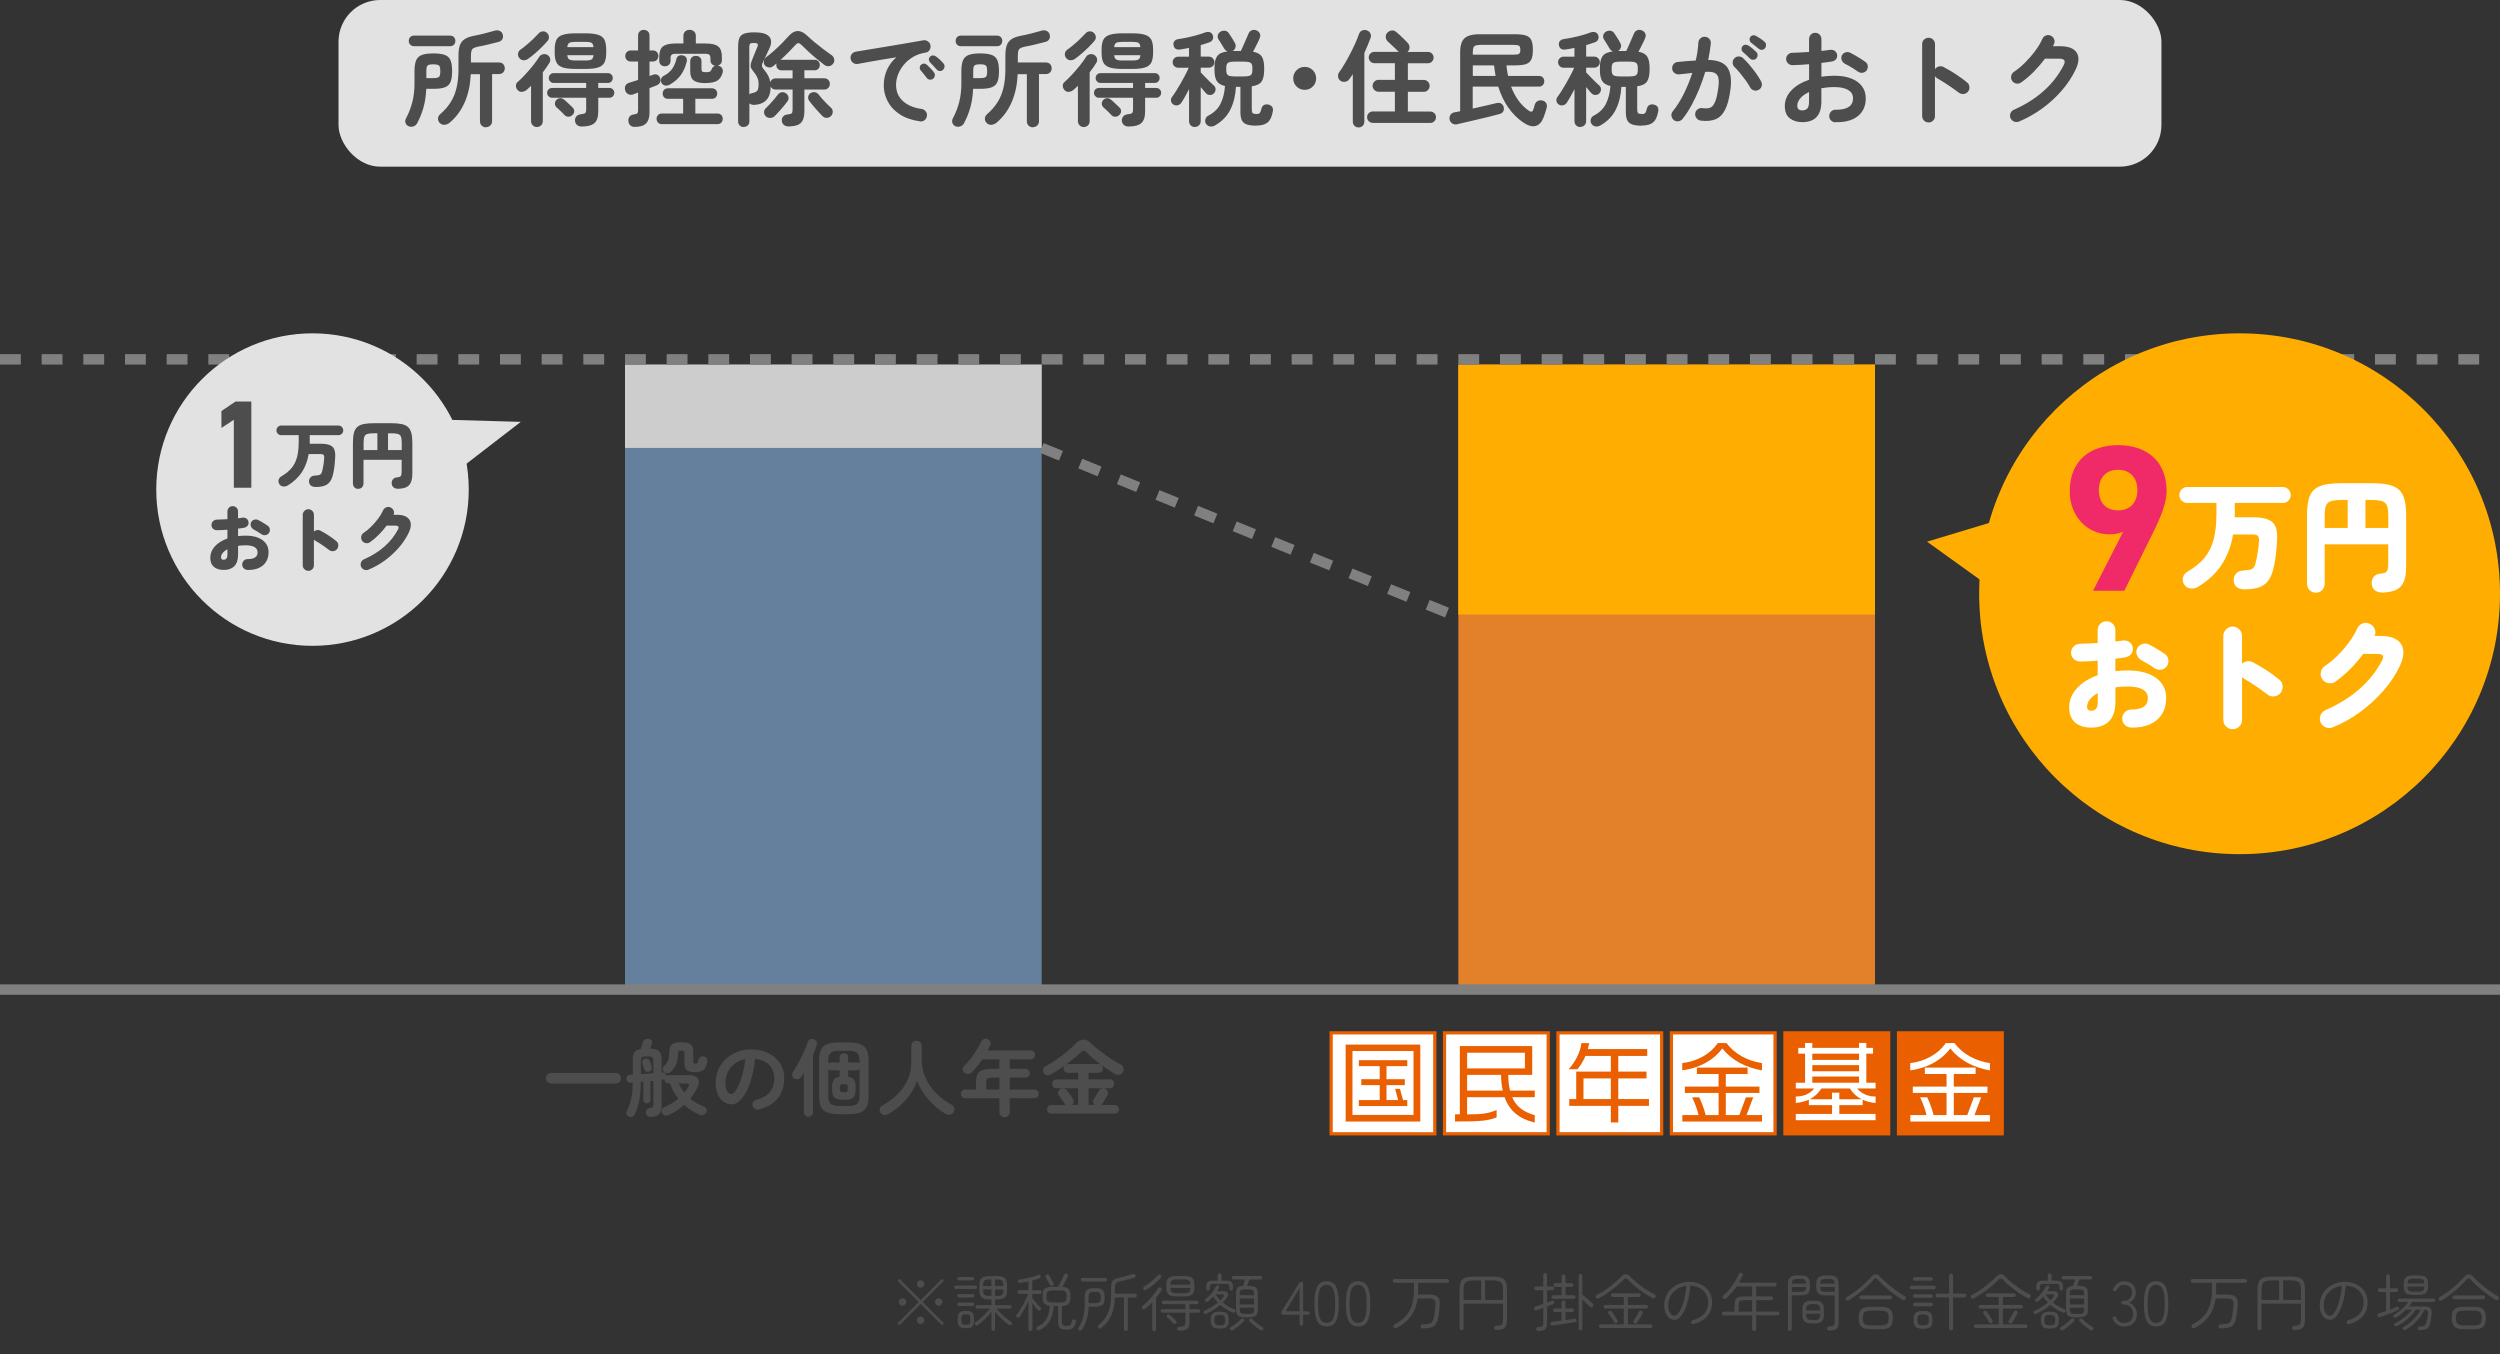 <?xml version="1.0" encoding="UTF-8"?>
<svg id="_レイヤー_2" data-name="レイヤー 2" xmlns="http://www.w3.org/2000/svg" viewBox="0 0 660 357.5">
  <rect x="0" y="0" width="660" height="357.5" fill="#333333" stroke="none"/>
  <defs>
    <style>
      .cls-1 {
        fill: #f02968;
      }

      .cls-2 {
        fill: #4d4d4d;
      }

      .cls-3 {
        fill: #fff;
      }

      .cls-4 {
        fill: #cdcdcd;
      }

      .cls-5 {
        fill: #ea6000;
      }

      .cls-6, .cls-7, .cls-8 {
        fill: none;
      }

      .cls-9 {
        fill: #e2e2e2;
      }

      .cls-7, .cls-8 {
        stroke: gray;
        stroke-miterlimit: 10;
        stroke-width: 2.75px;
      }

      .cls-10 {
        fill: #e3802a;
      }

      .cls-11 {
        fill: #65809c;
      }

      .cls-8 {
        stroke-dasharray: 5.5;
      }

      .cls-12 {
        fill: #ffad00;
      }
    </style>
  </defs>
  <g id="_レイヤー_1-2" data-name="レイヤー 1">
    <rect class="cls-6" width="660" height="357.5" rx="44" ry="44"/>
    <g>
      <path class="cls-9" d="M76.12,109.63l61.37,1.74-48.62,37.49c-9.58,7.38-23.33,5.61-30.71-3.97-11.31-14.52-.23-35.9,17.96-35.26h0Z"/>
      <path class="cls-12" d="M584.46,197.44l-75.72-54.44,89.28-26.94c59.1-15.31,84.27,68.13,26.57,88.07-14.15,4.27-28.95,1.25-40.13-6.69h0Z"/>
      <rect class="cls-9" x="89.37" width="481.25" height="44" rx="11" ry="11"/>
      <g>
        <path class="cls-2" d="M107.83,33.32c-.38-.18-.64-.48-.77-.88-.13-.4-.09-.79.11-1.16.73-1.36,1.29-2.79,1.68-4.29.39-1.5.58-3.18.58-5.03v-3.16c0-1.23.14-2.18.43-2.86.28-.68.79-1.16,1.51-1.43.72-.27,1.74-.41,3.04-.41s2.34.14,3.05.41c.71.28,1.21.75,1.49,1.43.28.68.41,1.63.41,2.86s-.14,2.18-.43,2.85c-.28.67-.78,1.14-1.5,1.4-.71.27-1.73.4-3.05.4h-1.84c-.09,1.89-.35,3.56-.77,5.02s-.97,2.82-1.65,4.08c-.22.4-.55.68-.99.82-.44.15-.87.13-1.29-.06ZM109.31,12.2c-.42,0-.76-.14-1.02-.41s-.38-.6-.38-.99.13-.74.38-1c.26-.27.6-.4,1.02-.4h9.51c.42,0,.76.13,1.02.4.26.27.38.6.38,1s-.13.72-.38.99-.6.41-1.02.41h-9.51ZM112.56,20.62h1.84c.77,0,1.27-.11,1.5-.32.23-.21.34-.71.34-1.5s-.11-1.29-.34-1.5c-.23-.21-.73-.32-1.5-.32s-1.27.1-1.5.3c-.23.2-.34.7-.34,1.48v1.84ZM128.31,33.62c-.44,0-.82-.15-1.13-.44-.31-.29-.47-.68-.47-1.16v-12.43h-2.42c-.13,2.77-.66,5.22-1.58,7.36s-2.24,3.94-3.95,5.4c-.38.33-.82.53-1.31.59-.49.06-.92-.08-1.31-.43-.35-.35-.52-.75-.51-1.2,0-.45.21-.85.62-1.2,1.12-.97,2.03-2.02,2.74-3.15s1.22-2.4,1.55-3.82c.33-1.42.5-3.06.5-4.91v-3.55c0-1.14.12-2.05.37-2.74.25-.69.67-1.22,1.27-1.61.6-.39,1.41-.68,2.43-.88.81-.15,1.7-.34,2.67-.59.97-.25,1.91-.5,2.81-.76.48-.15.91-.13,1.31.05.39.18.66.46.78.82.17.44.17.86,0,1.25-.17.39-.49.66-.96.81-.88.24-1.8.47-2.75.7-.95.23-1.83.42-2.64.56-.55.11-.97.24-1.26.4-.29.16-.49.39-.59.69-.1.3-.15.75-.15,1.33v1.79h7.42c.48,0,.85.15,1.11.45.27.3.4.66.4,1.09s-.13.76-.4,1.06c-.27.3-.64.45-1.11.45h-1.84v12.43c0,.48-.16.86-.47,1.16-.31.29-.69.44-1.13.44Z"/>
        <path class="cls-2" d="M141.74,33.54c-.42,0-.78-.15-1.09-.44-.3-.29-.45-.67-.45-1.13v-9.32c-.2.18-.4.37-.59.56-.19.19-.39.37-.59.54-.35.29-.76.46-1.22.5-.47.04-.86-.13-1.17-.5-.29-.35-.44-.72-.43-1.13,0-.4.17-.73.48-.99.61-.53,1.27-1.18,1.98-1.95.71-.77,1.4-1.57,2.06-2.39s1.2-1.58,1.62-2.26c.22-.37.54-.6.98-.7.43-.1.83-.04,1.2.18.37.22.6.53.71.92.11.39.05.77-.17,1.14-.24.4-.51.82-.81,1.25-.3.43-.62.86-.95,1.28v12.87c0,.46-.15.83-.45,1.13-.3.29-.67.44-1.11.44ZM139.48,15.5c-.38.28-.8.41-1.24.41s-.82-.2-1.15-.6c-.28-.33-.39-.71-.33-1.14.05-.43.26-.77.6-1.03.5-.35,1.04-.77,1.65-1.28.6-.5,1.19-1.03,1.76-1.58s1.04-1.04,1.43-1.46c.28-.33.64-.51,1.09-.54.45-.03.82.11,1.11.4.31.29.49.64.52,1.03.04.39-.08.76-.36,1.09-.4.48-.89,1-1.47,1.58-.58.58-1.18,1.14-1.8,1.68-.62.54-1.23,1.02-1.82,1.44ZM153.56,33.4c-.51,0-.93-.14-1.25-.43-.32-.28-.49-.66-.51-1.11-.02-.46.11-.84.37-1.14s.63-.48,1.09-.54c.6-.06,1-.16,1.2-.3.19-.15.29-.48.29-.99v-3.08h-9.02c-.35,0-.65-.13-.91-.39-.26-.26-.38-.56-.38-.91,0-.37.13-.67.38-.92.26-.25.56-.37.91-.37h9.02v-1.32h-8.61c-.35,0-.65-.13-.89-.39-.25-.26-.37-.56-.37-.91,0-.37.12-.67.37-.92s.54-.37.89-.37h14.36c.37,0,.67.12.91.37s.36.55.36.92-.12.65-.36.91c-.24.26-.54.39-.91.39h-2.56v1.32h2.94c.37,0,.67.12.92.37.25.25.37.55.37.92s-.12.65-.37.91c-.25.26-.55.39-.92.39h-2.94v3.55c0,1.52-.34,2.58-1.03,3.16-.69.59-1.8.88-3.34.88ZM151.96,18.2c-1.47,0-2.6-.13-3.41-.4-.81-.27-1.36-.71-1.66-1.33-.3-.62-.45-1.47-.45-2.53v-.85c0-1.08.15-1.93.45-2.56.3-.62.86-1.07,1.66-1.33.81-.27,1.94-.4,3.41-.4h2.56c1.49,0,2.63.13,3.42.4.8.27,1.35.71,1.65,1.33.3.62.45,1.48.45,2.56v.85c0,1.06-.15,1.91-.45,2.53-.3.62-.85,1.07-1.65,1.33-.8.27-1.94.4-3.42.4h-2.56ZM149.08,30.41c-.15-.17-.36-.38-.63-.65-.28-.27-.55-.53-.83-.8-.28-.27-.5-.47-.69-.62-.28-.26-.42-.57-.43-.95,0-.38.11-.69.34-.95.28-.31.61-.48.99-.51s.73.09,1.04.34c.18.13.43.33.73.62.3.28.6.56.89.84.29.27.51.49.66.63.31.29.46.62.45.99,0,.37-.17.71-.48,1.02-.29.29-.65.44-1.06.44s-.75-.14-1-.41ZM149.76,12.45h6.93c-.06-.59-.23-.97-.52-1.14-.29-.17-.84-.26-1.65-.26h-2.56c-.81,0-1.36.09-1.66.26-.3.17-.48.55-.54,1.14ZM151.96,15.97h2.56c.81,0,1.36-.09,1.65-.27.29-.18.47-.56.52-1.13h-6.93c.06.57.23.94.54,1.13.3.18.86.27,1.66.27Z"/>
        <path class="cls-2" d="M167.61,33.51c-.51,0-.92-.14-1.21-.41-.29-.27-.46-.64-.5-1.1-.05-.44.03-.82.26-1.16.23-.33.57-.53,1.03-.6.55-.07.9-.18,1.04-.32.15-.14.22-.44.22-.89v-4.59c-.24.09-.46.17-.67.25-.21.07-.41.15-.59.22-.46.17-.89.15-1.31-.04-.41-.19-.69-.54-.84-1.03-.13-.46-.1-.88.1-1.25.19-.38.54-.63,1.03-.76.31-.09.66-.2,1.06-.33.39-.13.8-.26,1.22-.39v-4.87h-1.92c-.44,0-.79-.14-1.06-.43-.27-.28-.4-.63-.4-1.03s.13-.75.4-1.03c.27-.28.62-.43,1.06-.43h1.92v-3.93c0-.48.15-.85.45-1.11.3-.27.66-.4,1.06-.4s.78.13,1.07.4c.29.27.44.64.44,1.11v3.93h.88c.46,0,.82.14,1.07.43.26.28.38.63.38,1.03s-.13.75-.38,1.03c-.26.28-.61.43-1.07.43h-.88v3.82l1.04-.36c.37-.13.72-.11,1.06.07.34.17.57.45.7.84.15.4.15.77,0,1.11-.15.34-.43.6-.85.78-.26.11-.55.23-.88.36-.33.13-.69.27-1.07.41v6.46c0,1.28-.3,2.23-.91,2.85-.6.61-1.59.92-2.97.92ZM174.74,32.77c-.44,0-.78-.14-1.03-.41-.25-.27-.37-.6-.37-.99s.12-.72.37-.99c.25-.27.59-.41,1.03-.41h5.61v-3.88h-4.01c-.42,0-.76-.13-1.02-.4-.26-.27-.38-.59-.38-.98s.13-.74.38-1c.26-.27.6-.4,1.02-.4h11.6c.42,0,.76.13,1.02.4.26.27.38.6.38,1s-.13.71-.38.98c-.26.27-.6.4-1.02.4h-4.37v3.88h5.83c.44,0,.78.14,1.03.41.25.27.37.6.37.99s-.12.72-.37.99c-.25.28-.59.41-1.03.41h-14.66ZM186.26,21.94c-1.45,0-2.49-.23-3.11-.69-.62-.46-.93-1.27-.93-2.45v-2.56c0-.51.15-.89.44-1.13.29-.24.64-.36,1.04-.36s.77.12,1.06.36c.28.24.43.61.43,1.13v1.81c0,.46.08.74.23.85.16.11.52.16,1.09.16.42,0,.73-.05.92-.16.19-.11.35-.34.48-.69.18-.46.5-.74.94-.85-.35-.04-.65-.18-.91-.44-.26-.26-.38-.59-.38-.99v-.52c0-.44-.09-.75-.28-.93-.18-.18-.54-.28-1.07-.28h-7.86c-.51,0-.87.09-1.06.28-.19.18-.28.49-.26.93v.66c0,.44-.15.79-.44,1.04-.29.26-.65.39-1.07.39s-.75-.13-1.04-.39c-.29-.26-.44-.6-.44-1.04v-1.05c0-1.32.33-2.24.98-2.76.65-.52,1.74-.78,3.26-.78h2.14v-2.01c0-.49.16-.88.47-1.17.31-.28.7-.43,1.16-.43s.85.14,1.17.43c.32.28.48.67.48,1.17v2.01h2.64c1.52,0,2.61.26,3.26.78.65.52.98,1.44.98,2.76v.91c0,.37-.11.67-.32.91-.21.24-.47.4-.78.49.13,0,.25.03.36.08.4.13.69.36.85.69s.19.7.08,1.1c-.29,1.03-.78,1.74-1.46,2.13-.68.39-1.69.59-3.02.59ZM176.91,22.29c-.38.24-.79.34-1.22.3-.43-.04-.77-.26-1.03-.66-.18-.33-.23-.68-.14-1.04.09-.37.31-.64.66-.83.97-.51,1.72-1.13,2.24-1.84.52-.72.91-1.61,1.17-2.7.09-.42.32-.7.69-.84.37-.14.74-.14,1.13-.01.39.11.65.32.8.63.15.31.17.68.05,1.1-.35,1.38-.87,2.53-1.57,3.47-.7.94-1.62,1.74-2.78,2.42Z"/>
        <path class="cls-2" d="M196.35,33.54c-.42,0-.77-.13-1.06-.4-.28-.27-.43-.63-.43-1.09V12.34c0-1.01.12-1.79.36-2.34.24-.55.67-.93,1.31-1.14.63-.21,1.54-.32,2.74-.32,1.87,0,3.14.37,3.79,1.1.66.73.69,1.77.08,3.11-.22.48-.48,1.03-.77,1.65-.29.62-.55,1.16-.77,1.59-.2.4-.34.73-.41.99-.07.26-.06.49.03.69.09.2.27.46.52.77.9,1.03,1.44,2.11,1.62,3.24.09-.29.26-.53.51-.72.25-.18.54-.27.89-.27h4.48v-2.12h-2.92c-.42,0-.76-.14-1-.41-.25-.27-.37-.6-.37-.99,0-.07,0-.14.01-.21,0-.06.02-.13.04-.21-.33.27-.63.52-.91.74-.35.27-.74.38-1.17.3-.43-.07-.78-.27-1.03-.58-.22-.31-.3-.67-.23-1.09.06-.41.25-.74.56-.98.62-.46,1.3-1.01,2.03-1.66.73-.65,1.45-1.33,2.15-2.03.7-.71,1.29-1.34,1.79-1.91,1.54-1.76,3.18-1.8,4.92-.11.5.48,1.13,1.04,1.9,1.68.77.64,1.56,1.27,2.37,1.88.81.61,1.52,1.13,2.14,1.55.35.24.58.57.69.99.11.42.05.82-.19,1.18-.26.4-.61.65-1.07.74-.46.09-.89,0-1.29-.3-.64-.48-1.34-1.03-2.1-1.66-.76-.63-1.5-1.28-2.21-1.94s-1.32-1.24-1.81-1.73c-.29-.29-.55-.44-.78-.43-.23,0-.48.17-.76.48-.5.55-1.1,1.18-1.8,1.9s-1.42,1.39-2.13,2.03c.04,0,.08,0,.12-.01.04,0,.1-.01.15-.01h8.72c.42,0,.76.14,1,.41.25.27.37.6.37.96,0,.39-.12.72-.37.99-.25.28-.58.41-1,.41h-2.7v2.12h5.23c.46,0,.82.14,1.09.43.27.28.4.64.4,1.06s-.13.75-.4,1.04c-.27.29-.63.44-1.09.44h-5.23v5.64c0,1.06-.15,1.89-.45,2.49-.3.6-.76,1.01-1.38,1.24-.61.23-1.39.35-2.32.37-.51,0-.93-.13-1.26-.4-.33-.27-.51-.64-.55-1.11-.04-.48.1-.86.4-1.16.3-.29.67-.46,1.11-.49.59-.07.96-.18,1.11-.32.16-.14.23-.49.23-1.06v-5.2h-4.48c-.31,0-.58-.07-.81-.22-.23-.15-.4-.33-.51-.55,0,1.54-.36,2.7-1.09,3.49-.72.79-1.76,1.23-3.12,1.32-.59.04-1.05-.09-1.4-.39v4.73c0,.46-.14.82-.43,1.09-.29.27-.64.4-1.06.4ZM197.83,24.91c.09-.09.2-.17.33-.22.13-.05.27-.09.41-.11.68-.13,1.13-.34,1.36-.65s.34-.91.34-1.83c0-.57-.11-1.1-.33-1.61-.22-.5-.51-.98-.88-1.42-.37-.44-.62-.81-.76-1.1-.14-.29-.17-.62-.11-.98s.22-.82.45-1.39c.15-.37.35-.87.6-1.5s.49-1.2.69-1.69c.17-.39.19-.66.07-.82-.12-.17-.45-.25-.98-.25-.46,0-.77.06-.95.18-.17.12-.26.38-.26.78v12.59ZM202.15,30.68c-.29-.29-.44-.65-.44-1.06s.15-.76.44-1.03c.31-.29.67-.66,1.09-1.1.41-.44.82-.89,1.21-1.36.39-.47.7-.86.92-1.17.26-.33.59-.53,1-.6.41-.07.78.02,1.11.28.37.24.59.56.67.96.08.4,0,.79-.26,1.16-.26.37-.59.8-1,1.29-.41.49-.83.98-1.27,1.44s-.8.86-1.11,1.17c-.33.31-.73.47-1.2.48-.47,0-.86-.14-1.17-.45ZM217.2,30.71c-.31-.31-.7-.72-1.16-1.21-.46-.5-.91-1.01-1.35-1.54-.44-.53-.8-.98-1.07-1.35-.24-.33-.32-.7-.25-1.1.07-.4.28-.72.63-.94.35-.22.72-.29,1.13-.22.4.07.72.27.96.58.24.31.55.69.95,1.14.39.45.81.89,1.24,1.32.43.43.8.78,1.11,1.06.31.28.46.63.45,1.07,0,.44-.16.81-.45,1.1-.31.31-.68.48-1.1.49-.42.02-.79-.12-1.1-.41Z"/>
        <path class="cls-2" d="M242.85,32.03c-2.16-.31-3.95-.94-5.36-1.88-1.41-.94-2.46-2.09-3.15-3.42-.69-1.34-1.03-2.73-1.03-4.18s.28-2.84.85-4.11c.57-1.27,1.39-2.38,2.48-3.31-1.1.17-2.27.35-3.52.56-1.25.21-2.45.42-3.62.63-1.16.21-2.19.4-3.07.56-.46.07-.87-.03-1.22-.3-.36-.27-.57-.63-.65-1.07-.07-.46.02-.87.29-1.22s.63-.57,1.09-.65c.59-.09,1.34-.22,2.25-.37.92-.16,1.94-.32,3.08-.51,1.14-.18,2.3-.38,3.49-.58,1.19-.2,2.36-.4,3.51-.59,1.15-.19,2.2-.37,3.15-.54.95-.17,1.73-.3,2.34-.41.42-.07.82.02,1.2.28.38.26.6.6.67,1.02.09.44.02.85-.21,1.24-.23.38-.56.61-1,.69-1.28.2-2.41.59-3.38,1.17-.97.58-1.79,1.27-2.46,2.09-.67.82-1.17,1.68-1.51,2.58s-.51,1.8-.51,2.68c0,1.78.61,3.21,1.82,4.3,1.21,1.09,2.86,1.78,4.95,2.08.44.07.8.29,1.07.66.27.37.38.77.3,1.21-.06.46-.27.82-.63,1.1-.37.28-.77.38-1.21.3ZM246.34,20.78c-.24.2-.53.28-.87.25-.34-.04-.61-.19-.81-.47-.2-.26-.46-.58-.77-.98-.31-.39-.6-.74-.85-1.03-.17-.2-.24-.44-.23-.73,0-.28.13-.53.37-.73.22-.2.47-.3.76-.29.28,0,.54.11.78.32.27.24.59.55.95.94s.66.73.89,1.04c.2.26.28.55.23.88-.05.33-.2.6-.45.8ZM248.98,18.42c-.24.24-.53.35-.87.33-.34-.02-.62-.16-.84-.41-.22-.26-.5-.57-.84-.94-.34-.37-.65-.69-.92-.96-.18-.18-.28-.42-.29-.72,0-.29.1-.55.32-.77.2-.2.45-.31.74-.32.29,0,.56.08.8.26.29.2.63.48,1.02.84.39.36.71.69.96,1,.22.24.32.52.3.84-.02.32-.15.6-.39.84Z"/>
        <path class="cls-2" d="M252.2,33.32c-.38-.18-.64-.48-.77-.88-.13-.4-.09-.79.11-1.16.73-1.36,1.29-2.79,1.68-4.29.39-1.5.58-3.18.58-5.03v-3.16c0-1.23.14-2.18.43-2.86.28-.68.79-1.16,1.51-1.43.72-.27,1.74-.41,3.04-.41s2.34.14,3.05.41c.71.28,1.21.75,1.49,1.43.28.68.41,1.63.41,2.86s-.14,2.18-.43,2.85c-.28.67-.78,1.14-1.5,1.4-.71.27-1.73.4-3.05.4h-1.84c-.09,1.89-.35,3.56-.77,5.02s-.97,2.82-1.65,4.08c-.22.4-.55.68-.99.82-.44.15-.87.13-1.29-.06ZM253.69,12.2c-.42,0-.76-.14-1.02-.41s-.38-.6-.38-.99.13-.74.38-1c.26-.27.6-.4,1.02-.4h9.51c.42,0,.76.13,1.02.4.26.27.38.6.38,1s-.13.72-.38.99-.6.41-1.02.41h-9.51ZM256.93,20.62h1.84c.77,0,1.27-.11,1.5-.32.23-.21.34-.71.34-1.5s-.11-1.29-.34-1.5c-.23-.21-.73-.32-1.5-.32s-1.27.1-1.5.3c-.23.2-.34.7-.34,1.48v1.84ZM272.69,33.62c-.44,0-.82-.15-1.13-.44-.31-.29-.47-.68-.47-1.16v-12.43h-2.42c-.13,2.77-.66,5.22-1.58,7.36s-2.24,3.94-3.95,5.4c-.38.33-.82.53-1.31.59-.49.06-.92-.08-1.31-.43-.35-.35-.52-.75-.51-1.2,0-.45.21-.85.62-1.2,1.12-.97,2.03-2.02,2.74-3.15s1.22-2.4,1.55-3.82c.33-1.42.5-3.06.5-4.91v-3.55c0-1.14.12-2.05.37-2.74.25-.69.67-1.22,1.27-1.61.6-.39,1.41-.68,2.43-.88.81-.15,1.7-.34,2.67-.59.97-.25,1.91-.5,2.81-.76.48-.15.91-.13,1.31.05.39.18.66.46.78.82.17.44.17.86,0,1.25-.17.39-.49.66-.96.81-.88.24-1.8.47-2.75.7-.95.23-1.83.42-2.64.56-.55.11-.97.24-1.26.4-.29.16-.49.39-.59.69-.1.3-.15.75-.15,1.33v1.79h7.42c.48,0,.85.15,1.11.45.27.3.4.66.4,1.09s-.13.76-.4,1.06c-.27.3-.64.45-1.11.45h-1.84v12.43c0,.48-.16.86-.47,1.16-.31.29-.69.44-1.13.44Z"/>
        <path class="cls-2" d="M286.11,33.54c-.42,0-.78-.15-1.09-.44-.3-.29-.45-.67-.45-1.13v-9.32c-.2.18-.4.37-.59.56-.19.19-.39.37-.59.54-.35.29-.76.46-1.22.5-.47.04-.86-.13-1.17-.5-.29-.35-.44-.72-.43-1.13,0-.4.17-.73.48-.99.61-.53,1.27-1.18,1.98-1.95.71-.77,1.4-1.57,2.06-2.39s1.2-1.58,1.62-2.26c.22-.37.54-.6.98-.7.43-.1.83-.04,1.2.18.37.22.6.53.71.92.11.39.05.77-.17,1.14-.24.4-.51.82-.81,1.25-.3.43-.62.86-.95,1.28v12.87c0,.46-.15.83-.45,1.13-.3.29-.67.44-1.11.44ZM283.85,15.5c-.38.28-.8.41-1.24.41s-.82-.2-1.15-.6c-.28-.33-.39-.71-.33-1.14.05-.43.26-.77.6-1.03.5-.35,1.04-.77,1.65-1.28.6-.5,1.19-1.03,1.76-1.58s1.04-1.04,1.43-1.46c.28-.33.64-.51,1.09-.54.45-.03.82.11,1.11.4.31.29.49.64.52,1.03.04.39-.08.76-.36,1.09-.4.48-.89,1-1.47,1.58-.58.58-1.18,1.14-1.8,1.68-.62.54-1.23,1.02-1.82,1.44ZM297.93,33.4c-.51,0-.93-.14-1.25-.43-.32-.28-.49-.66-.51-1.11-.02-.46.11-.84.37-1.14s.63-.48,1.09-.54c.6-.06,1-.16,1.2-.3.19-.15.29-.48.29-.99v-3.08h-9.02c-.35,0-.65-.13-.91-.39-.26-.26-.38-.56-.38-.91,0-.37.13-.67.38-.92.26-.25.56-.37.91-.37h9.02v-1.32h-8.61c-.35,0-.65-.13-.89-.39-.25-.26-.37-.56-.37-.91,0-.37.12-.67.37-.92s.54-.37.89-.37h14.36c.37,0,.67.12.91.37s.36.55.36.92-.12.65-.36.91c-.24.26-.54.39-.91.39h-2.56v1.32h2.94c.37,0,.67.12.92.37.25.25.37.55.37.92s-.12.65-.37.91c-.25.26-.55.39-.92.39h-2.94v3.55c0,1.52-.34,2.58-1.03,3.16-.69.59-1.8.88-3.34.88ZM296.34,18.2c-1.47,0-2.6-.13-3.41-.4-.81-.27-1.36-.71-1.66-1.33-.3-.62-.45-1.47-.45-2.53v-.85c0-1.08.15-1.93.45-2.56.3-.62.86-1.07,1.66-1.33.81-.27,1.94-.4,3.41-.4h2.56c1.49,0,2.63.13,3.42.4.8.27,1.35.71,1.65,1.33.3.62.45,1.48.45,2.56v.85c0,1.06-.15,1.91-.45,2.53-.3.62-.85,1.07-1.65,1.33-.8.27-1.94.4-3.42.4h-2.56ZM293.45,30.41c-.15-.17-.36-.38-.63-.65-.28-.27-.55-.53-.83-.8-.28-.27-.5-.47-.69-.62-.28-.26-.42-.57-.43-.95,0-.38.11-.69.34-.95.28-.31.61-.48.99-.51s.73.09,1.04.34c.18.13.43.33.73.62.3.28.6.56.89.84.29.27.51.49.66.63.31.29.46.62.45.99,0,.37-.17.71-.48,1.02-.29.29-.65.44-1.06.44s-.75-.14-1-.41ZM294.14,12.45h6.93c-.06-.59-.23-.97-.52-1.14-.29-.17-.84-.26-1.65-.26h-2.56c-.81,0-1.36.09-1.66.26-.3.17-.48.55-.54,1.14ZM296.34,15.97h2.56c.81,0,1.36-.09,1.65-.27.29-.18.47-.56.52-1.13h-6.93c.06.57.23.94.54,1.13.3.18.86.27,1.66.27Z"/>
        <path class="cls-2" d="M315.45,33.54c-.42,0-.78-.14-1.09-.43-.3-.28-.45-.66-.45-1.11v-8.47c-.35.68-.7,1.34-1.06,1.98-.36.64-.68,1.18-.98,1.62-.22.33-.54.55-.96.66s-.83.03-1.21-.25c-.33-.24-.52-.55-.56-.92-.05-.38.04-.71.26-1,.33-.44.7-.99,1.11-1.64.41-.65.83-1.34,1.25-2.08.42-.73.82-1.45,1.18-2.16.37-.71.66-1.32.88-1.86h-2.78c-.4,0-.75-.14-1.03-.43-.29-.28-.43-.63-.43-1.03s.14-.75.43-1.03c.28-.28.63-.43,1.03-.43h2.86v-2.31c-.38.07-.77.15-1.14.22-.38.07-.75.14-1.11.19-1.06.16-1.68-.21-1.84-1.13-.07-.42,0-.78.23-1.07.23-.29.59-.48,1.09-.55.66-.09,1.43-.23,2.3-.41.87-.18,1.73-.39,2.58-.63.85-.24,1.58-.48,2.19-.72.44-.15.84-.16,1.21-.04.37.12.62.39.77.81.15.39.14.75-.03,1.1-.17.35-.45.6-.85.74-.33.13-.69.25-1.09.37-.39.12-.8.24-1.22.37v3.05h2.15c.4,0,.75.14,1.03.43.28.28.43.63.43,1.03s-.14.75-.43,1.03c-.29.28-.63.43-1.03.43h-2.15v1.24c.28.29.64.67,1.09,1.14.45.47.89.92,1.33,1.35.44.43.78.75,1.02.95.31.27.47.6.48.99,0,.39-.11.73-.37,1.04-.26.31-.6.48-1.03.49-.43.02-.79-.12-1.09-.41-.17-.18-.38-.42-.63-.72-.26-.29-.52-.61-.8-.96v8.99c0,.46-.15.83-.45,1.11-.3.28-.67.43-1.09.43ZM331.68,33.18c-1.06,0-1.9-.11-2.52-.32-.61-.21-1.05-.58-1.31-1.1-.26-.52-.38-1.25-.38-2.19v-6.63h-1.18c-.13,2.27-.62,4.28-1.48,6.01-.86,1.73-2.22,3.12-4.07,4.17-.4.24-.83.33-1.28.26-.45-.06-.81-.31-1.09-.73-.22-.35-.27-.74-.15-1.17.12-.43.38-.75.78-.95,1.49-.77,2.56-1.81,3.22-3.14.66-1.32,1.05-2.88,1.18-4.68-1.06-.24-1.79-.69-2.19-1.35-.39-.66-.59-1.62-.59-2.89v-.58c0-1.38.24-2.4.72-3.07.48-.67,1.38-1.09,2.72-1.25-.17-.07-.32-.17-.47-.27-.15-.11-.27-.25-.36-.41-.11-.18-.26-.43-.45-.74-.19-.31-.38-.63-.58-.96-.19-.33-.36-.6-.51-.8-.22-.35-.28-.72-.18-1.1.1-.38.33-.69.67-.91.4-.24.82-.33,1.24-.26.42.06.75.28.99.65.15.2.33.47.54.81.21.34.42.67.62.99.2.32.34.56.41.73.24.39.3.79.18,1.22-.12.43-.38.75-.78.95h2.2c.2-.4.44-.91.7-1.53.27-.61.53-1.21.78-1.8.26-.59.45-1.03.58-1.32.17-.4.45-.68.87-.84.41-.16.83-.13,1.25.07.4.17.68.43.84.8.16.37.15.75-.01,1.16-.11.27-.27.63-.47,1.06-.2.43-.42.88-.66,1.33-.24.46-.46.88-.66,1.26,1.14.2,1.91.63,2.32,1.29s.62,1.64.62,2.94v.58c0,1.36-.23,2.37-.67,3.04-.45.67-1.32,1.1-2.6,1.28v6.02c0,.55.08.9.25,1.06.17.16.52.23,1.07.23.38,0,.66-.1.81-.29.16-.19.3-.57.43-1.14.09-.46.33-.78.7-.96.38-.18.78-.21,1.22-.08.9.26,1.25.86,1.07,1.81-.26,1.39-.71,2.36-1.38,2.9s-1.65.81-2.97.81ZM326.07,20.18h2.2c.99,0,1.63-.11,1.92-.33.29-.22.44-.67.44-1.35v-.58c0-.66-.15-1.1-.44-1.32-.29-.22-.93-.33-1.92-.33h-2.2c-.97,0-1.6.11-1.9.33-.29.22-.44.66-.44,1.32v.58c0,.68.15,1.13.44,1.35.29.22.93.33,1.9.33Z"/>
        <path class="cls-2" d="M344.44,23.72c-.84,0-1.56-.29-2.15-.88-.59-.59-.88-1.3-.88-2.15s.29-1.56.88-2.15c.59-.59,1.3-.88,2.15-.88s1.56.29,2.14.88c.59.59.88,1.3.88,2.15s-.29,1.56-.88,2.15c-.59.59-1.3.88-2.14.88Z"/>
        <path class="cls-2" d="M358.68,33.65c-.42,0-.78-.14-1.09-.43-.3-.28-.45-.66-.45-1.11v-12.54c-.31.49-.62.94-.94,1.35-.26.37-.61.59-1.07.66-.46.07-.87,0-1.24-.25-.35-.24-.56-.58-.63-1.03-.07-.45,0-.84.25-1.17.5-.7,1-1.48,1.51-2.34.51-.86,1.01-1.76,1.48-2.68.48-.93.91-1.83,1.31-2.71.39-.88.71-1.68.95-2.39.17-.48.45-.8.85-.96s.82-.17,1.24-.03c.42.15.73.41.92.78.19.38.21.77.07,1.2-.24.64-.5,1.3-.77,1.97-.28.67-.57,1.34-.88,2.02v18.12c0,.46-.15.83-.44,1.11-.29.28-.65.43-1.07.43ZM362.42,32.44c-.4,0-.76-.15-1.06-.44-.3-.29-.45-.65-.45-1.07s.15-.78.45-1.07c.3-.29.66-.44,1.06-.44h5.83v-5.2h-4.32c-.42,0-.79-.16-1.1-.47-.31-.31-.47-.68-.47-1.1s.16-.79.47-1.1c.31-.31.68-.47,1.1-.47h4.32v-4.4h-5.44c-.4,0-.75-.15-1.03-.44-.28-.29-.43-.64-.43-1.05s.14-.77.43-1.06c.28-.28.63-.43,1.03-.43h6.49s-.03-.03-.04-.03c0,0-.02,0-.04-.03-.2-.22-.48-.49-.84-.82-.36-.33-.72-.67-1.09-1.02-.37-.35-.68-.64-.94-.88-.31-.29-.48-.66-.51-1.1-.03-.44.11-.83.4-1.16.31-.33.69-.53,1.13-.6.44-.07.84.05,1.21.36.28.22.61.51,1,.87s.77.72,1.14,1.09c.37.37.65.66.85.88.35.33.53.73.55,1.2.02.47-.15.87-.5,1.2-.04.04-.06.06-.08.06h5.47c.4,0,.75.14,1.03.43.28.28.43.64.43,1.06s-.14.75-.43,1.05c-.28.29-.63.44-1.03.44h-5.33v4.4h4.21c.42,0,.78.16,1.09.47.3.31.45.68.45,1.1s-.15.79-.45,1.1c-.3.31-.66.47-1.09.47h-4.21v5.2h5.91c.42,0,.78.15,1.07.44.29.29.44.65.44,1.07s-.15.78-.44,1.07c-.29.29-.65.44-1.07.44h-15.18Z"/>
        <path class="cls-2" d="M384.75,32.8c-.53.11-.99.04-1.36-.21-.38-.25-.61-.6-.7-1.06-.07-.46,0-.87.23-1.22.23-.36.6-.58,1.11-.67.2-.04.43-.08.67-.12.25-.05.51-.1.78-.15v-15.54c0-1.15.16-2.08.48-2.79.32-.71.86-1.21,1.61-1.53.75-.31,1.77-.47,3.05-.47h9.35c1.25,0,2.21.11,2.89.34.68.23,1.15.64,1.42,1.24.27.6.4,1.44.4,2.54s-.13,1.92-.4,2.52c-.27.6-.74,1.01-1.42,1.24-.68.23-1.64.34-2.89.34h-2.28c.05.5.12.97.19,1.43.07.46.16.91.25,1.35h8.14c.44,0,.79.14,1.04.41.26.28.38.6.38.99s-.13.74-.38,1.02c-.26.27-.61.41-1.04.41h-7.34c1.01,2.68,2.49,4.75,4.46,6.21.42.31.74.44.96.4.22-.05.39-.31.52-.78.05-.17.1-.33.15-.48.05-.16.09-.32.12-.48.15-.51.43-.88.84-1.09.41-.21.88-.23,1.39-.07.42.15.71.4.88.76.17.36.18.77.05,1.22-.07.29-.18.66-.33,1.11-.15.45-.29.88-.44,1.28-.5,1.3-1.22,2.08-2.17,2.32-.95.25-2.15-.15-3.6-1.2-1.3-.94-2.5-2.17-3.59-3.71-1.09-1.54-1.97-3.37-2.63-5.5h-6.74v5.8c1.14-.26,2.27-.51,3.41-.77,1.14-.26,2.12-.49,2.94-.69.48-.11.87-.06,1.18.14.31.2.52.49.63.88.11.4.09.78-.07,1.13-.16.35-.48.6-.98.74-.68.18-1.51.4-2.49.65-.98.25-2.01.49-3.08.74s-2.1.49-3.09.72c-.99.23-1.83.43-2.53.59ZM388.82,14.43h10.92c.66,0,1.09-.08,1.31-.25.21-.17.32-.51.32-1.04s-.11-.88-.32-1.04-.65-.25-1.31-.25h-8.77c-.59,0-1.04.05-1.35.15-.31.1-.52.29-.63.56-.11.27-.17.7-.17,1.26v.6ZM388.82,20.04h6.02c-.17-.86-.3-1.79-.41-2.78h-5.61v2.78Z"/>
        <path class="cls-2" d="M417.2,33.54c-.42,0-.78-.14-1.09-.43-.3-.28-.45-.66-.45-1.11v-8.47c-.35.68-.7,1.34-1.06,1.98-.36.64-.68,1.18-.98,1.62-.22.33-.54.55-.96.66s-.83.03-1.21-.25c-.33-.24-.52-.55-.56-.92-.05-.38.04-.71.26-1,.33-.44.7-.99,1.11-1.64.41-.65.83-1.34,1.25-2.08.42-.73.82-1.45,1.18-2.16.37-.71.66-1.32.88-1.86h-2.78c-.4,0-.75-.14-1.03-.43-.29-.28-.43-.63-.43-1.03s.14-.75.43-1.03c.28-.28.63-.43,1.03-.43h2.86v-2.31c-.38.07-.77.15-1.14.22-.38.07-.75.14-1.11.19-1.06.16-1.68-.21-1.84-1.13-.07-.42,0-.78.23-1.07.23-.29.59-.48,1.09-.55.66-.09,1.43-.23,2.3-.41.87-.18,1.73-.39,2.58-.63.85-.24,1.58-.48,2.19-.72.44-.15.84-.16,1.21-.04.37.12.62.39.77.81.15.39.14.75-.03,1.1-.17.35-.45.6-.85.74-.33.13-.69.25-1.09.37-.39.12-.8.24-1.22.37v3.05h2.15c.4,0,.75.14,1.03.43.28.28.43.63.43,1.03s-.14.75-.43,1.03c-.29.28-.63.43-1.03.43h-2.15v1.24c.28.29.64.67,1.09,1.14.45.47.89.92,1.33,1.35.44.43.78.75,1.02.95.31.27.47.6.48.99,0,.39-.11.73-.37,1.04-.26.31-.6.48-1.03.49-.43.02-.79-.12-1.09-.41-.17-.18-.38-.42-.63-.72-.26-.29-.52-.61-.8-.96v8.99c0,.46-.15.83-.45,1.11-.3.28-.67.43-1.09.43ZM433.43,33.18c-1.06,0-1.9-.11-2.52-.32-.61-.21-1.05-.58-1.31-1.1-.26-.52-.38-1.25-.38-2.19v-6.63h-1.18c-.13,2.27-.62,4.28-1.48,6.01-.86,1.73-2.22,3.12-4.07,4.17-.4.24-.83.33-1.28.26-.45-.06-.81-.31-1.09-.73-.22-.35-.27-.74-.15-1.17.12-.43.38-.75.78-.95,1.49-.77,2.56-1.81,3.22-3.14.66-1.32,1.05-2.88,1.18-4.68-1.06-.24-1.79-.69-2.19-1.35-.39-.66-.59-1.62-.59-2.89v-.58c0-1.38.24-2.4.72-3.07.48-.67,1.38-1.09,2.72-1.25-.17-.07-.32-.17-.47-.27-.15-.11-.27-.25-.36-.41-.11-.18-.26-.43-.45-.74-.19-.31-.38-.63-.58-.96-.19-.33-.36-.6-.51-.8-.22-.35-.28-.72-.18-1.1.1-.38.33-.69.67-.91.4-.24.82-.33,1.24-.26.42.06.75.28.99.65.15.2.33.47.54.81.21.34.42.67.62.99.2.32.34.56.41.73.24.39.3.79.18,1.22-.12.43-.38.75-.78.95h2.2c.2-.4.44-.91.7-1.53.27-.61.53-1.21.78-1.8.26-.59.45-1.03.58-1.32.17-.4.45-.68.87-.84.41-.16.83-.13,1.25.07.4.17.68.43.84.8.16.37.15.75-.01,1.16-.11.27-.27.63-.47,1.06-.2.43-.42.88-.66,1.33-.24.46-.46.88-.66,1.26,1.14.2,1.91.63,2.32,1.29s.62,1.64.62,2.94v.58c0,1.36-.23,2.37-.67,3.04-.45.67-1.32,1.1-2.6,1.28v6.02c0,.55.08.9.25,1.06.17.16.52.23,1.07.23.38,0,.66-.1.81-.29.16-.19.3-.57.43-1.14.09-.46.33-.78.7-.96.38-.18.78-.21,1.22-.08.9.26,1.25.86,1.07,1.81-.26,1.39-.71,2.36-1.38,2.9s-1.65.81-2.97.81ZM427.82,20.18h2.2c.99,0,1.63-.11,1.92-.33.29-.22.44-.67.44-1.35v-.58c0-.66-.15-1.1-.44-1.32-.29-.22-.93-.33-1.92-.33h-2.2c-.97,0-1.6.11-1.9.33-.29.22-.44.66-.44,1.32v.58c0,.68.15,1.13.44,1.35.29.22.93.33,1.9.33Z"/>
        <path class="cls-2" d="M448.94,31.81c-.44-.05-.8-.26-1.07-.62-.28-.36-.39-.77-.33-1.22.05-.46.26-.83.62-1.1s.77-.39,1.22-.33c.57.07,1.08.09,1.53.04.45-.05.84-.23,1.17-.56s.62-.87.88-1.62c.26-.75.48-1.79.66-3.11.17-1.16.18-2.06.04-2.71-.14-.65-.48-1.1-1.03-1.35-.55-.25-1.37-.33-2.45-.26-.44,1.5-.97,3.01-1.58,4.51-.61,1.5-1.29,2.93-2.02,4.28s-1.53,2.56-2.39,3.64c-.29.35-.66.55-1.1.62-.44.06-.84-.04-1.21-.32-.35-.29-.55-.66-.62-1.11-.06-.45.05-.85.34-1.2,1.08-1.32,2.06-2.87,2.94-4.65.88-1.78,1.62-3.61,2.23-5.5-.57.07-1.15.14-1.75.21-.6.06-1.18.12-1.75.18-.46.04-.86-.08-1.21-.36-.35-.28-.55-.64-.61-1.1-.04-.46.08-.87.36-1.22.27-.36.64-.55,1.1-.59.79-.09,1.59-.17,2.39-.23.81-.06,1.59-.11,2.37-.15.2-.82.36-1.64.47-2.43.11-.8.18-1.56.22-2.3.04-.46.22-.84.56-1.14.34-.3.74-.44,1.2-.4.46.02.84.2,1.14.54.3.34.44.74.4,1.2-.07.68-.17,1.38-.28,2.12-.11.73-.25,1.48-.41,2.25,2.49.04,4.18.71,5.07,2.01.89,1.3,1.15,3.27.78,5.91-.29,2.27-.77,4.03-1.42,5.28-.65,1.25-1.51,2.08-2.57,2.49-1.06.41-2.37.52-3.91.32ZM464.28,23.72c-.4.22-.83.27-1.26.14-.44-.13-.77-.39-.99-.8-.31-.59-.71-1.21-1.18-1.86-.48-.65-.97-1.28-1.47-1.9-.5-.61-.99-1.14-1.44-1.58-.33-.31-.5-.69-.52-1.14s.13-.84.44-1.17c.31-.33.69-.5,1.14-.51.45,0,.84.14,1.17.45.59.55,1.18,1.18,1.77,1.88.6.71,1.16,1.43,1.68,2.16.52.73.96,1.43,1.31,2.09.22.4.27.82.15,1.25-.12.43-.38.76-.78.98ZM461.97,15.45c-.24-.24-.54-.53-.89-.87-.36-.34-.69-.64-1-.89-.18-.17-.29-.39-.32-.69-.03-.29.06-.56.26-.8.2-.24.44-.37.73-.39.28-.02.54.05.78.19.31.18.67.44,1.09.78.41.34.76.65,1.03.92.24.24.36.52.36.84s-.11.61-.33.87c-.22.24-.5.36-.84.37-.34,0-.63-.11-.87-.34ZM464.28,12.86c-.26-.22-.58-.49-.98-.8-.39-.31-.75-.59-1.06-.82-.18-.17-.3-.39-.34-.69-.05-.29.02-.56.21-.8.17-.24.39-.38.67-.43.28-.05.55,0,.81.15.31.17.69.4,1.13.7.44.3.81.58,1.1.84.26.22.39.5.41.82.02.33-.07.62-.27.88-.18.26-.45.4-.78.44s-.64-.06-.89-.3Z"/>
        <path class="cls-2" d="M484.55,32.3c-.46-.02-.85-.19-1.17-.51-.32-.32-.47-.71-.45-1.17,0-.48.17-.88.5-1.2.33-.32.72-.47,1.18-.45,1.5.02,2.64-.22,3.42-.72.78-.5,1.17-1.25,1.17-2.26s-.43-1.71-1.28-2.23c-.85-.51-2.07-.77-3.64-.77-.62,0-1.22.03-1.79.08-.57.05-1.12.13-1.65.22v3.46c0,1.89-.43,3.28-1.29,4.17-.86.89-2.11,1.33-3.74,1.33-1.32,0-2.42-.34-3.3-1.02-.88-.68-1.32-1.76-1.32-3.25s.57-2.89,1.72-4.1,2.71-2.15,4.69-2.83v-4.1c-.79.07-1.55.13-2.3.17-.74.04-1.43.06-2.08.08-.46,0-.85-.16-1.18-.47-.33-.31-.5-.7-.5-1.16s.16-.84.48-1.16c.32-.31.71-.47,1.17-.47.64-.02,1.34-.05,2.09-.08.75-.04,1.52-.08,2.31-.14v-3.38c0-.48.16-.88.47-1.2.31-.32.7-.48,1.16-.48s.84.16,1.16.48c.31.32.47.72.47,1.2v3.11c.42-.04.82-.08,1.18-.14.37-.05.72-.1,1.07-.14.46-.07.87,0,1.24.25.37.24.59.59.66,1.04.07.46-.03.85-.3,1.18-.28.33-.64.53-1.1.6-.38.07-.81.14-1.28.19-.47.06-.96.12-1.47.19v3.63c1.1-.17,2.26-.25,3.49-.25,1.69,0,3.14.24,4.37.72,1.23.48,2.18,1.16,2.85,2.05.67.89,1,1.95,1,3.18,0,2.04-.71,3.61-2.12,4.73-1.41,1.12-3.37,1.64-5.88,1.57ZM475.8,29.14c.55,0,.99-.16,1.31-.47.32-.31.48-.94.48-1.9v-2.47c-.99.46-1.76,1-2.3,1.64s-.81,1.29-.81,1.97c0,.82.44,1.24,1.32,1.24ZM490.54,18.94c-.29-.22-.65-.46-1.07-.73-.42-.27-.84-.52-1.27-.77-.42-.25-.79-.44-1.1-.59-.4-.2-.69-.51-.87-.94-.17-.42-.17-.83.01-1.24.22-.44.54-.72.98-.85.43-.13.85-.09,1.25.11.38.18.83.42,1.32.71.49.29.99.59,1.47.89s.88.57,1.2.81c.37.26.58.6.63,1.04.05.44-.05.84-.3,1.21-.28.35-.63.55-1.06.62-.43.06-.83-.03-1.2-.29Z"/>
        <path class="cls-2" d="M509.13,32.33c-.46,0-.85-.16-1.18-.49s-.5-.72-.5-1.18V11.65c0-.48.17-.88.5-1.2.33-.32.72-.48,1.18-.48s.88.16,1.21.48c.33.32.5.72.5,1.2v6.63c.24-.37.57-.61.99-.73.42-.12.83-.08,1.24.12,1.08.57,2.19,1.22,3.31,1.95,1.13.73,2.1,1.45,2.93,2.15.37.29.57.68.62,1.17.05.49-.09.91-.4,1.28-.29.35-.68.55-1.16.59-.48.05-.9-.08-1.27-.37-.51-.4-1.1-.83-1.77-1.29-.67-.46-1.34-.9-2.01-1.33-.67-.43-1.28-.8-1.83-1.11-.29-.17-.51-.37-.66-.6v10.56c0,.46-.17.85-.5,1.18s-.73.49-1.21.49Z"/>
        <path class="cls-2" d="M533.03,32.08c-.44.18-.88.19-1.31.01-.43-.17-.75-.47-.95-.89-.18-.42-.19-.85-.01-1.29.17-.44.47-.75.89-.93,3.04-1.34,5.67-3,7.89-4.98,2.22-1.98,3.97-4.24,5.25-6.76.31-.59.37-1.03.18-1.32-.19-.29-.67-.44-1.42-.44h-3.66c-.88,1.17-1.86,2.31-2.94,3.42-1.08,1.11-2.21,2.07-3.38,2.87-.37.27-.78.37-1.25.29s-.84-.32-1.11-.7c-.26-.39-.34-.81-.26-1.28.08-.47.32-.83.7-1.09,1.03-.7,2.03-1.53,3-2.5.97-.97,1.86-1.99,2.65-3.07.8-1.07,1.43-2.12,1.88-3.15.18-.42.5-.72.93-.89.44-.17.87-.16,1.29.04.42.18.72.5.89.94s.16.87-.04,1.29c-.07.18-.17.37-.28.55h1.9c2.18,0,3.63.56,4.36,1.68.72,1.12.63,2.63-.29,4.54-.93,1.94-2.16,3.79-3.67,5.53-1.51,1.74-3.22,3.3-5.13,4.69-1.91,1.38-3.95,2.53-6.13,3.45Z"/>
      </g>
      <rect class="cls-11" x="165" y="96.25" width="110" height="165"/>
      <rect class="cls-10" x="385" y="96.25" width="110" height="165"/>
      <line class="cls-7" y1="261.25" x2="660" y2="261.25"/>
      <rect class="cls-4" x="165" y="96.25" width="110" height="22"/>
      <rect class="cls-12" x="385" y="96.25" width="110" height="66"/>
      <line class="cls-8" y1="94.87" x2="660" y2="94.87"/>
      <line class="cls-8" x1="275" y1="118.25" x2="385" y2="162.94"/>
      <g>
        <path class="cls-2" d="M248.47,349.65l-5.41-5.41-5.4,5.4c-.08.08-.17.12-.26.12s-.18-.04-.25-.12c-.08-.07-.12-.15-.12-.25s.04-.19.12-.26l5.4-5.4-5.41-5.4c-.07-.08-.1-.16-.1-.26s.03-.19.1-.26c.08-.07.17-.1.26-.1s.18.03.25.1l5.41,5.41,5.41-5.41c.08-.07.17-.1.26-.1s.18.03.25.1c.08.08.12.17.12.26s-.04.19-.12.26l-5.41,5.4,5.41,5.4c.08.08.12.17.12.26s-.04.19-.12.26c-.08.07-.17.1-.26.1s-.18-.03-.25-.1ZM238.28,344.7c-.28,0-.51-.1-.7-.29-.19-.19-.29-.42-.29-.68s.1-.51.29-.7c.19-.19.43-.29.7-.29s.51.1.69.29c.19.19.28.43.28.7s-.09.49-.28.68c-.19.19-.42.29-.69.29ZM243.04,339.96c-.28,0-.51-.09-.69-.28-.19-.19-.28-.42-.28-.69s.09-.51.28-.69c.19-.19.42-.28.69-.28s.51.09.69.28c.19.19.28.42.28.69s-.09.51-.28.69c-.19.19-.42.28-.69.28ZM243.04,349.52c-.28,0-.51-.09-.69-.28-.19-.19-.28-.42-.28-.69s.09-.51.28-.7c.19-.19.42-.29.69-.29s.51.1.69.29c.19.19.28.43.28.7s-.09.51-.28.69c-.19.19-.42.28-.69.28ZM247.81,344.7c-.28,0-.51-.1-.69-.29-.19-.19-.28-.42-.28-.68s.09-.51.28-.7c.19-.19.42-.29.69-.29s.51.1.7.29c.19.19.29.43.29.7s-.1.49-.29.68c-.19.19-.43.29-.7.29Z"/>
        <path class="cls-2" d="M252.38,340.28c-.13,0-.24-.04-.32-.13-.08-.09-.12-.19-.12-.31s.04-.23.12-.32c.08-.09.19-.14.32-.14h5.12c.13,0,.24.05.33.14s.13.2.13.32-.04.23-.13.31c-.09.09-.2.13-.33.13h-5.12ZM253.19,338.03c-.13,0-.24-.04-.33-.13-.09-.09-.13-.2-.13-.33,0-.12.04-.23.13-.31s.2-.13.33-.13h3.56c.13,0,.24.04.32.13.08.09.12.19.12.31,0,.13-.04.24-.12.33-.08.09-.19.13-.32.13h-3.56ZM253.19,342.54c-.14,0-.26-.05-.34-.14-.08-.09-.12-.2-.12-.32s.04-.23.12-.31c.08-.09.2-.13.34-.13h3.56c.13,0,.24.04.32.13.08.09.12.19.12.31s-.04.23-.12.32c-.08.09-.19.14-.32.14h-3.56ZM253.19,344.78c-.14,0-.26-.05-.34-.14-.08-.09-.12-.2-.12-.32s.04-.23.12-.31c.08-.09.2-.13.34-.13h3.56c.13,0,.24.04.32.13.08.09.12.19.12.31s-.04.23-.12.32c-.08.09-.19.14-.32.14h-3.56ZM254.99,350.65c-.56,0-1-.06-1.31-.19s-.53-.36-.66-.69c-.13-.34-.19-.81-.19-1.41s.06-1.06.19-1.39c.13-.34.35-.57.66-.7s.75-.2,1.31-.2,1.01.07,1.32.2c.31.13.53.37.65.7.13.34.19.8.19,1.39s-.06,1.08-.19,1.41c-.13.34-.34.57-.65.69-.31.13-.75.19-1.32.19ZM254.99,349.75c.34,0,.59-.03.76-.1.17-.07.28-.2.34-.4s.09-.5.09-.89-.03-.68-.09-.87-.17-.33-.34-.4-.42-.11-.76-.11-.58.04-.75.11-.29.21-.35.4-.09.49-.09.87.03.69.09.89.18.33.35.4c.17.07.42.1.75.1ZM262.22,351.33c-.13,0-.25-.04-.34-.13-.09-.09-.14-.2-.14-.35v-4.52c-.48.65-1.05,1.28-1.7,1.91-.65.62-1.28,1.15-1.9,1.58-.11.08-.24.11-.38.1-.14-.01-.26-.07-.35-.18-.08-.11-.11-.23-.09-.35.02-.13.08-.22.19-.29.42-.27.87-.62,1.35-1.04.48-.42.95-.86,1.39-1.32.44-.46.8-.89,1.07-1.29h-3.32c-.13,0-.24-.04-.32-.13-.08-.09-.12-.19-.12-.31s.04-.23.12-.31c.08-.09.19-.13.32-.13h3.73v-1.52h-.5c-1,0-1.7-.18-2.09-.54-.39-.36-.59-.99-.59-1.89v-1.3c0-.62.08-1.1.26-1.45s.45-.6.84-.75c.39-.15.92-.22,1.58-.22h1.96c.67,0,1.2.07,1.58.22.38.15.66.4.83.75s.26.84.26,1.45v1.3c0,.9-.2,1.53-.59,1.89-.39.36-1.09.54-2.09.54h-.5v1.52h3.98c.13,0,.24.04.32.13.08.09.12.19.12.31s-.04.23-.12.31c-.08.09-.19.13-.32.13h-3.56c.29.39.65.8,1.1,1.25.45.45.91.87,1.4,1.27.49.4.94.74,1.36,1.01.12.07.19.17.21.3.02.13-.02.25-.11.35-.08.12-.19.19-.33.21-.14.02-.28-.01-.4-.09-.63-.44-1.27-.97-1.93-1.58s-1.23-1.24-1.72-1.88v4.59c0,.14-.05.26-.15.35-.1.09-.21.13-.35.13ZM259.54,339.52h2.19v-1.75h-.5c-.67,0-1.12.1-1.35.31-.23.21-.35.62-.35,1.22v.21ZM261.24,342.14h.5v-1.75h-2.19v.21c0,.6.12,1.01.35,1.22.23.21.68.31,1.35.31ZM262.71,339.52h2.19v-.21c0-.6-.12-1.01-.35-1.22-.23-.21-.68-.31-1.35-.31h-.5v1.75ZM262.71,342.14h.5c.67,0,1.12-.1,1.35-.31.23-.21.35-.62.35-1.22v-.21h-2.19v1.75Z"/>
        <path class="cls-2" d="M272,351.38c-.13,0-.25-.05-.35-.14-.1-.09-.15-.21-.15-.35v-7.39c-.22.48-.46.98-.73,1.49-.26.51-.53,1-.81,1.45-.27.46-.54.86-.79,1.2-.08.11-.18.18-.32.21s-.27,0-.4-.1c-.11-.09-.17-.19-.18-.31s.02-.23.1-.33c.26-.32.54-.7.83-1.16.29-.45.58-.93.86-1.45.28-.52.54-1.03.78-1.53.24-.51.43-.97.59-1.39h-2.36c-.13,0-.24-.05-.33-.14-.09-.09-.13-.21-.13-.34s.04-.24.13-.34c.09-.09.2-.14.33-.14h2.44v-2.31c-.36.08-.72.15-1.08.21-.36.06-.71.12-1.05.17-.17.02-.3,0-.42-.07-.12-.07-.18-.18-.21-.32-.01-.14.02-.26.11-.36.08-.1.21-.15.37-.16.45-.05.96-.14,1.54-.26.58-.12,1.16-.25,1.74-.41.58-.16,1.09-.33,1.54-.5.13-.07.26-.08.39-.04.13.04.22.12.27.26.06.13.06.26,0,.38-.05.12-.14.21-.26.26-.28.11-.58.22-.91.32-.33.1-.67.2-1.02.29v2.56h2.01c.13,0,.24.05.34.14.09.09.14.21.14.34s-.05.25-.14.34c-.09.09-.21.14-.34.14h-2.01v1.14c.19.23.42.51.69.82.27.32.54.63.81.92.27.3.49.53.67.69.1.09.15.2.16.33,0,.13-.04.25-.12.35-.09.11-.21.17-.35.17s-.27-.05-.37-.15c-.19-.19-.42-.45-.68-.79s-.53-.69-.78-1.04v6.86c0,.14-.05.26-.15.35-.1.09-.22.14-.36.14ZM274.43,351.15c-.14.07-.29.08-.44.06-.15-.03-.27-.11-.36-.26-.08-.13-.08-.27-.02-.42.06-.15.16-.25.3-.31.76-.33,1.36-.76,1.82-1.3.45-.53.79-1.16,1.01-1.86s.37-1.48.42-2.32c-.74-.09-1.24-.31-1.51-.65s-.4-.88-.4-1.61v-.45c0-.58.08-1.04.24-1.39.16-.34.45-.58.87-.73.42-.14,1-.21,1.75-.21h1.25c.14-.25.31-.58.51-.98.2-.4.39-.8.59-1.2.19-.4.34-.72.45-.97.06-.14.15-.24.3-.3.14-.05.29-.05.43.02.13.06.22.15.27.28.05.13.05.26,0,.4-.1.23-.24.51-.41.85-.18.34-.36.67-.54,1.01-.19.34-.36.64-.51.92.85.07,1.42.27,1.71.62.29.35.44.91.44,1.69v.45c0,.52-.06.94-.19,1.27-.13.33-.35.57-.68.73-.33.16-.78.26-1.38.29v4.04c0,.33.03.58.1.76.07.18.19.3.38.36.19.07.47.1.84.1.46,0,.78-.09.94-.28s.3-.53.4-1.04c.02-.15.1-.27.22-.34.13-.07.27-.09.42-.06.31.07.43.28.38.63-.13.78-.38,1.32-.74,1.63-.36.3-.91.45-1.63.45-.61,0-1.08-.06-1.41-.18s-.57-.33-.7-.64c-.13-.3-.2-.72-.2-1.25v-4.17h-1.19c-.04.95-.19,1.82-.45,2.62-.25.8-.64,1.51-1.16,2.14s-1.22,1.16-2.1,1.6ZM277.88,339.38c-.13.07-.26.08-.4.04s-.23-.12-.3-.24c-.08-.15-.18-.35-.31-.59-.13-.24-.26-.48-.4-.73-.14-.25-.28-.47-.41-.66-.08-.12-.1-.24-.06-.37.04-.13.11-.22.22-.29.13-.09.27-.12.4-.09.14.03.24.1.32.22.12.19.25.41.4.66.14.25.28.5.41.75.13.25.24.45.33.62.07.13.08.26.03.39-.04.13-.13.22-.25.29ZM278.11,343.84h1.62c.51,0,.89-.04,1.16-.12.26-.08.45-.21.54-.41s.15-.47.15-.83v-.45c0-.36-.05-.64-.15-.84s-.28-.33-.54-.4c-.26-.07-.65-.11-1.16-.11h-1.62c-.51,0-.89.04-1.16.11-.26.07-.44.21-.54.4s-.14.48-.14.84v.45c0,.35.05.63.14.83s.27.34.54.41c.26.08.65.12,1.16.12Z"/>
        <path class="cls-2" d="M284.91,351.2c-.12-.07-.2-.17-.23-.31-.03-.14-.01-.27.07-.39.52-.79.91-1.67,1.19-2.65.27-.97.41-2.1.41-3.37v-1.96c0-.64.08-1.13.24-1.49.16-.35.43-.6.82-.75.38-.15.92-.22,1.6-.22s1.21.07,1.59.22c.38.15.65.4.8.75.15.35.23.85.23,1.49s-.08,1.14-.23,1.49c-.15.36-.42.61-.8.75-.38.14-.91.21-1.59.21h-1.63c-.03,1.3-.2,2.42-.5,3.36s-.71,1.83-1.21,2.66c-.08.12-.19.2-.33.25-.14.04-.28.03-.41-.05ZM285.85,338.33c-.14,0-.26-.05-.35-.14-.09-.09-.13-.21-.13-.34s.04-.24.13-.34c.09-.09.2-.14.35-.14h5.96c.14,0,.26.05.35.14.09.09.13.21.13.34s-.04.24-.13.34c-.09.09-.2.14-.35.14h-5.96ZM287.38,344.02h1.62c.44,0,.78-.04,1.01-.12.23-.08.39-.23.48-.45.09-.21.13-.53.13-.93s-.04-.72-.13-.92c-.09-.21-.25-.35-.48-.44-.23-.08-.57-.12-1.01-.12s-.76.04-1,.12c-.24.08-.4.22-.49.44-.09.21-.13.53-.13.93v1.5ZM297.23,351.36c-.14,0-.26-.05-.36-.15-.1-.1-.15-.22-.15-.36v-8.33h-2.38c-.06,1.84-.37,3.4-.93,4.68s-1.44,2.41-2.63,3.39c-.12.1-.26.15-.42.17-.16.01-.29-.04-.4-.17-.11-.12-.16-.25-.15-.4.01-.14.08-.26.2-.36.79-.63,1.43-1.33,1.91-2.1.48-.77.84-1.65,1.06-2.63.23-.98.34-2.11.34-3.37v-1.73c0-.59.06-1.06.19-1.41.13-.35.34-.62.65-.81.31-.19.73-.34,1.27-.45.56-.12,1.18-.27,1.86-.45.68-.18,1.28-.35,1.78-.52.15-.05.3-.05.43,0,.13.06.22.15.26.28.06.14.06.28,0,.4-.05.13-.15.22-.31.27-.54.15-1.14.32-1.81.5-.67.18-1.3.32-1.9.45-.39.08-.68.18-.88.31-.2.13-.34.3-.41.52-.07.22-.11.53-.11.92v1.52h5.33c.15,0,.27.05.36.15.09.1.13.21.13.35,0,.14-.04.26-.13.36-.09.1-.21.15-.36.15h-1.93v8.33c0,.14-.05.26-.15.36-.1.1-.23.15-.38.15Z"/>
        <path class="cls-2" d="M304.71,351.46c-.14,0-.26-.05-.36-.15-.1-.1-.15-.22-.15-.36v-7.18c-.32.34-.64.66-.96.95-.32.29-.62.55-.91.78-.11.09-.24.14-.4.14-.15,0-.28-.05-.38-.16-.1-.12-.14-.25-.12-.38.02-.13.08-.24.19-.33.33-.26.69-.58,1.08-.96.39-.37.78-.78,1.15-1.2.38-.43.73-.86,1.06-1.29.33-.43.6-.83.83-1.2.08-.12.19-.2.33-.25.14-.04.27-.03.4.05.12.08.2.18.24.31.04.13.02.26-.06.38-.4.65-.88,1.31-1.45,2v8.33c0,.14-.05.26-.14.36-.09.1-.21.15-.36.15ZM302.66,340.47c-.13.08-.27.11-.41.11-.14,0-.26-.08-.36-.22-.08-.12-.1-.25-.07-.4.03-.14.12-.25.25-.33.41-.23.83-.51,1.27-.85.44-.34.86-.68,1.27-1.05.41-.36.75-.71,1.04-1.04.1-.11.22-.17.37-.19.15-.02.28.02.39.12.12.1.18.22.19.35,0,.14-.04.26-.14.37-.32.35-.69.72-1.11,1.11-.42.39-.86.75-1.32,1.1-.46.35-.92.65-1.37.92ZM311.34,351.31c-.15,0-.28-.05-.39-.15-.11-.1-.16-.22-.17-.36,0-.14.05-.27.14-.37.09-.1.22-.16.39-.17.46-.01.81-.05,1.05-.12.24-.07.4-.19.48-.37.08-.18.12-.44.12-.78v-2.43h-6.1c-.12,0-.23-.05-.32-.14-.09-.09-.14-.21-.14-.34,0-.12.05-.23.14-.32.09-.09.2-.14.32-.14h6.1v-1.32h-5.73c-.12,0-.23-.04-.32-.13-.09-.09-.14-.2-.14-.33,0-.12.05-.23.14-.32.09-.09.2-.14.32-.14h8.75c.12,0,.23.05.32.14.09.09.14.2.14.32,0,.13-.05.24-.14.33-.09.09-.2.13-.32.13h-1.98v1.32h2.38c.12,0,.23.05.32.14.09.09.14.2.14.32,0,.13-.05.24-.14.34-.09.09-.2.14-.32.14h-2.38v2.52c0,.56-.08,1-.24,1.33-.16.32-.43.56-.82.69-.38.14-.92.21-1.6.21ZM310.7,342.27c-.72,0-1.28-.08-1.68-.24-.41-.16-.69-.41-.86-.76s-.25-.81-.25-1.38v-.63c0-.57.08-1.03.25-1.39s.45-.61.86-.77c.41-.16.97-.24,1.68-.24h1.85c.71,0,1.28.08,1.68.24.41.16.69.42.86.77s.25.81.25,1.39v.63c0,.57-.08,1.03-.25,1.38s-.45.6-.86.76c-.41.16-.97.24-1.68.24h-1.85ZM309.75,349.38c-.21-.23-.47-.51-.79-.83-.32-.32-.6-.59-.84-.78-.09-.09-.13-.19-.13-.31s.04-.23.12-.31c.22-.22.45-.24.68-.05.17.13.35.3.57.5.21.2.42.4.63.59.2.2.37.37.5.51.1.11.15.23.14.35,0,.13-.06.24-.16.34-.11.1-.23.15-.37.15s-.25-.05-.34-.15ZM308.96,339.15h5.31c-.01-.53-.14-.89-.38-1.09-.24-.2-.69-.3-1.35-.3h-1.85c-.66,0-1.11.1-1.34.3-.24.2-.37.56-.39,1.09ZM310.7,341.4h1.85c.66,0,1.11-.1,1.35-.3.24-.2.37-.56.38-1.09h-5.31c.02.53.15.89.39,1.09.24.2.68.3,1.34.3Z"/>
        <path class="cls-2" d="M318.43,346.86c-.13.06-.26.06-.39.02-.13-.04-.22-.12-.27-.24s-.06-.24-.02-.36.12-.2.23-.25c.65-.27,1.28-.6,1.88-.97.6-.37,1.16-.77,1.67-1.2-.24-.25-.46-.51-.67-.77-.2-.26-.4-.53-.59-.8-.21.24-.43.47-.66.69-.23.22-.47.42-.71.59-.11.08-.23.12-.37.12-.14,0-.25-.05-.34-.16-.08-.09-.11-.19-.1-.31.01-.12.07-.21.17-.28.37-.26.73-.58,1.08-.95.35-.37.67-.76.96-1.18.29-.42.52-.82.7-1.2.05-.12.15-.2.27-.23.13-.03.25-.02.36.03.12.06.2.14.23.26s.02.23-.03.35c-.07.14-.14.28-.23.42-.09.14-.18.28-.26.44h1.78c.33,0,.59.08.78.23s.3.35.32.6c.02.25-.06.5-.25.77-.15.24-.33.48-.52.7-.19.23-.4.45-.62.67.45.39.93.73,1.45,1.04.52.31,1.04.56,1.58.74.12.04.21.13.26.25.05.12.05.24,0,.36-.05.14-.15.23-.27.27-.13.04-.26.04-.39,0-.63-.24-1.22-.54-1.77-.88-.55-.35-1.06-.73-1.54-1.15-.53.46-1.11.89-1.74,1.29-.63.4-1.29.75-1.99,1.07ZM318.9,340.7c-.12,0-.23-.04-.31-.12s-.13-.2-.13-.34v-.64c0-.53.13-.91.4-1.15.26-.24.68-.35,1.25-.35h1.37v-1.42c0-.15.05-.27.14-.36.09-.09.21-.13.36-.13s.26.04.36.13c.1.09.15.21.15.36v1.42h1.35c.58,0,1,.12,1.26.35.26.24.39.62.39,1.15v.63c0,.13-.04.24-.13.32s-.2.12-.33.12c-.12,0-.23-.04-.31-.12s-.13-.19-.13-.32v-.48c0-.29-.07-.49-.21-.61-.14-.12-.38-.18-.69-.18h-3.4c-.32,0-.55.06-.69.18-.14.12-.21.32-.21.61v.49c0,.14-.04.26-.13.34s-.2.12-.33.12ZM322.01,350.75c-.6,0-1.08-.07-1.43-.21-.35-.14-.59-.37-.73-.69-.14-.32-.21-.77-.21-1.34s.07-1.04.21-1.36c.14-.32.39-.55.73-.68s.82-.2,1.43-.2,1.09.07,1.44.2.58.36.73.68c.14.32.21.78.21,1.36s-.07,1.02-.21,1.34c-.14.32-.39.56-.73.69-.34.14-.82.21-1.44.21ZM322.01,349.88c.58,0,.97-.09,1.16-.26.19-.18.28-.54.28-1.11s-.09-.93-.28-1.11c-.19-.18-.57-.27-1.16-.27s-.95.09-1.14.27c-.19.18-.28.55-.28,1.11s.09.93.28,1.11c.19.18.57.26,1.14.26ZM322.18,343.28c.15-.16.31-.33.45-.49s.28-.33.4-.5c.11-.15.14-.29.08-.41-.05-.12-.18-.18-.38-.18h-1.85c.36.56.79,1.09,1.29,1.58ZM325.54,351.13c-.13.08-.27.11-.4.1-.14-.01-.25-.08-.34-.2-.08-.11-.1-.23-.07-.35.03-.13.1-.23.21-.31.3-.18.61-.38.95-.63.34-.24.66-.5.97-.77s.58-.52.78-.75c.09-.09.2-.14.35-.16.14-.02.26.02.35.11.09.09.14.2.15.32.01.13-.03.24-.12.34-.23.25-.51.52-.83.81-.32.29-.66.56-1.01.82-.35.26-.68.48-.97.67ZM328.65,347.77c-.87,0-1.48-.14-1.82-.42-.35-.28-.52-.81-.52-1.58v-4.31c0-.68.14-1.17.41-1.47.27-.3.76-.47,1.45-.51.09-.25.18-.54.29-.87.1-.32.2-.6.27-.83h-3.1c-.13,0-.24-.05-.32-.14-.08-.09-.12-.2-.12-.32,0-.13.04-.24.12-.33.08-.09.19-.13.32-.13h7.14c.13,0,.24.04.32.13.08.09.12.2.12.33,0,.12-.04.23-.12.32-.08.09-.19.14-.32.14h-2.95c-.08.24-.17.52-.28.84-.11.32-.21.6-.3.84h.46c.88,0,1.49.14,1.84.43.35.29.52.81.52,1.57v4.31c0,.77-.17,1.3-.52,1.58s-.96.42-1.84.42h-1.06ZM327.29,341.94h3.78v-.38c0-.51-.1-.83-.3-.97-.2-.14-.59-.21-1.19-.21h-.83c-.58,0-.97.07-1.17.21-.2.14-.3.47-.3.97v.38ZM327.29,344.37h3.78v-1.57h-3.78v1.57ZM328.76,346.88h.83c.59,0,.99-.07,1.19-.22.2-.15.3-.48.3-.98v-.45h-3.78v.45c0,.51.1.83.3.98.2.15.59.22,1.17.22ZM332.69,351.1c-.29-.19-.6-.41-.95-.66-.35-.25-.68-.52-1.01-.81-.33-.29-.62-.56-.86-.81-.08-.09-.12-.2-.12-.32s.05-.23.15-.32c.09-.09.2-.12.35-.11.14.02.26.07.35.16.22.22.48.46.79.73.31.26.63.52.97.76.33.24.65.45.93.63.12.07.2.17.22.3.03.13,0,.25-.07.36-.08.12-.19.19-.34.2-.15.01-.28-.02-.4-.1Z"/>
        <path class="cls-2" d="M343.55,349.99c-.31,0-.46-.18-.46-.54v-2.36h-4.27c-.37,0-.56-.13-.56-.38,0-.14.02-.26.05-.36.03-.1.08-.2.15-.31l4.49-7.29c.09-.14.18-.24.27-.29.09-.05.21-.07.35-.07.3,0,.45.18.45.54v7.26h1.2c.36,0,.54.15.54.45s-.15.46-.46.46h-1.29v2.36c0,.36-.15.54-.46.54ZM339.36,346.18h3.73v-6.09l-3.73,6.09Z"/>
        <path class="cls-2" d="M350.23,350.18c-1.17,0-2-.48-2.49-1.44-.49-.96-.74-2.47-.74-4.54s.25-3.56.74-4.52c.5-.96,1.33-1.44,2.49-1.44s2.01.48,2.49,1.44.73,2.46.73,4.52-.24,3.58-.73,4.54c-.48.96-1.31,1.44-2.49,1.44ZM350.23,349.24c.52,0,.94-.16,1.28-.47s.58-.84.74-1.58c.16-.74.24-1.73.24-2.99s-.08-2.23-.24-2.96c-.16-.73-.41-1.25-.74-1.57-.34-.31-.76-.47-1.28-.47s-.94.16-1.28.47c-.33.31-.58.84-.74,1.57-.16.73-.24,1.72-.24,2.96s.08,2.25.24,2.99c.16.74.41,1.26.74,1.58.34.31.76.47,1.28.47Z"/>
        <path class="cls-2" d="M358.54,350.18c-1.17,0-2-.48-2.49-1.44-.49-.96-.74-2.47-.74-4.54s.25-3.56.74-4.52c.5-.96,1.33-1.44,2.49-1.44s2.01.48,2.49,1.44.73,2.46.73,4.52-.24,3.58-.73,4.54c-.48.96-1.31,1.44-2.49,1.44ZM358.54,349.24c.52,0,.94-.16,1.28-.47s.58-.84.74-1.58c.16-.74.24-1.73.24-2.99s-.08-2.23-.24-2.96c-.16-.73-.41-1.25-.74-1.57-.34-.31-.76-.47-1.28-.47s-.94.16-1.28.47c-.33.31-.58.84-.74,1.57-.16.73-.24,1.72-.24,2.96s.08,2.25.24,2.99c.16.74.41,1.26.74,1.58.34.31.76.47,1.28.47Z"/>
        <path class="cls-2" d="M375.61,350.72c-.17,0-.3-.05-.41-.14-.11-.09-.17-.22-.18-.39-.01-.15.04-.29.15-.4.11-.12.26-.17.46-.17.74-.01,1.3-.07,1.69-.17.39-.1.68-.3.86-.6.18-.3.33-.76.44-1.38.08-.45.15-.91.21-1.37.06-.46.11-.95.14-1.47.06-.69-.05-1.17-.32-1.44-.27-.26-.78-.4-1.53-.4h-2.87c-.17,1.26-.48,2.38-.95,3.33-.47.96-1.08,1.8-1.83,2.52-.75.72-1.65,1.36-2.7,1.92-.14.08-.29.1-.45.08s-.28-.1-.37-.25c-.08-.14-.1-.29-.06-.44.04-.15.15-.26.32-.34,1.13-.58,2.08-1.28,2.83-2.09.75-.81,1.32-1.79,1.69-2.94.37-1.15.56-2.52.56-4.12v-1.81h-5.11c-.14,0-.26-.05-.36-.15-.1-.1-.15-.22-.15-.36s.05-.26.15-.35c.1-.09.22-.14.36-.14h13.86c.14,0,.26.05.36.14.1.09.15.21.15.35s-.05.26-.15.36c-.1.1-.22.15-.36.15h-7.66v1.81c0,.22,0,.44,0,.65,0,.21-.01.43-.02.64h2.79c.78,0,1.39.09,1.83.27.44.18.75.48.92.88.17.41.23.95.17,1.63-.03.57-.08,1.1-.13,1.58-.05.48-.13.98-.21,1.49-.14.84-.36,1.48-.64,1.92s-.7.75-1.25.92c-.54.17-1.28.25-2.2.25Z"/>
        <path class="cls-2" d="M385.85,351.17c-.14,0-.27-.05-.37-.15-.1-.1-.16-.23-.16-.4v-9.95c0-.76.06-1.38.19-1.86.13-.48.35-.85.66-1.11.31-.26.74-.44,1.29-.54.55-.1,1.25-.15,2.1-.15h4.03c.85,0,1.55.05,2.1.15.56.1.99.28,1.3.54.31.26.53.63.66,1.11.13.48.19,1.11.19,1.86v7.77c0,.69-.09,1.23-.28,1.62-.19.39-.48.65-.89.81-.41.15-.94.24-1.6.25-.18,0-.32-.04-.44-.13-.12-.09-.18-.21-.19-.38-.01-.15.03-.29.13-.4.1-.11.23-.17.38-.18.46-.01.83-.06,1.1-.14s.46-.24.57-.48.17-.59.17-1.05v-4.19h-10.41v6.45c0,.17-.05.3-.15.4-.1.1-.23.15-.38.15ZM386.38,343.18h4.64v-5.16h-1.45c-.66,0-1.2.03-1.62.1s-.74.19-.97.37c-.23.18-.38.45-.47.8-.09.35-.13.81-.13,1.39v2.51ZM392.07,343.18h4.72v-2.51c0-.57-.04-1.03-.13-1.39-.09-.35-.25-.62-.48-.8-.23-.18-.56-.31-.97-.37s-.96-.1-1.62-.1h-1.52v5.16Z"/>
        <path class="cls-2" d="M406.11,351.36c-.34,0-.52-.16-.54-.49-.01-.14.03-.27.12-.37s.2-.16.35-.17c.56-.02.93-.1,1.11-.23.18-.13.27-.41.27-.83v-3.98c-.31.11-.61.22-.9.32-.29.1-.55.2-.77.29-.15.06-.3.05-.43,0-.13-.06-.23-.17-.28-.32-.04-.15-.03-.29.03-.41.07-.12.18-.2.33-.25.25-.09.56-.19.92-.31.36-.12.72-.25,1.1-.38v-3.61h-1.91c-.13,0-.24-.05-.34-.14-.09-.09-.14-.21-.14-.35,0-.13.05-.24.14-.34.09-.09.21-.14.34-.14h1.91v-3.04c0-.15.05-.28.15-.37.1-.09.22-.14.36-.14.13,0,.25.05.35.14.1.09.15.22.15.37v3.04h1.39c.13,0,.25.05.35.14.1.09.15.21.15.34,0,.14-.05.26-.15.35-.1.09-.21.14-.35.14h-1.39v3.25c.25-.09.49-.17.7-.26s.41-.15.59-.21c.14-.05.27-.06.39,0s.2.15.24.29c.04.12.04.24-.02.35-.06.11-.15.19-.3.25-.2.08-.43.17-.71.29-.27.12-.57.23-.89.35v4.47c0,.7-.17,1.21-.5,1.52-.34.31-.94.46-1.81.46ZM409.89,349.93c-.17.01-.3-.02-.41-.09-.11-.07-.18-.19-.2-.35-.01-.14.03-.27.12-.37.09-.1.21-.16.36-.17.32-.03.7-.08,1.14-.14.44-.06.9-.12,1.37-.19v-2.24h-1.78c-.13,0-.25-.05-.34-.14-.09-.09-.14-.21-.14-.34,0-.12.05-.23.14-.32.09-.09.21-.14.34-.14h1.78v-1.6c0-.15.05-.27.15-.36.1-.09.21-.13.35-.13.14,0,.26.04.36.13.1.09.15.21.15.36v1.6h1.77c.13,0,.25.05.34.14.09.09.14.2.14.32,0,.13-.05.24-.14.34-.09.09-.21.14-.34.14h-1.77v2.11c.46-.07.9-.13,1.32-.19.42-.06.77-.11,1.06-.16.15-.02.28,0,.38.07.1.07.16.17.18.29.03.31-.11.49-.43.54-.36.07-.8.14-1.31.21s-1.05.16-1.61.25c-.56.09-1.1.17-1.62.24-.52.07-.97.14-1.35.19ZM410.06,342.88c-.12,0-.23-.04-.32-.13-.09-.09-.14-.2-.14-.33s.05-.24.14-.34.2-.14.32-.14h2.21v-2.21h-1.67c-.12,0-.23-.05-.32-.14-.09-.09-.14-.21-.14-.34s.05-.24.14-.34c.09-.09.2-.14.32-.14h1.67v-1.83c0-.15.05-.27.15-.36.1-.09.21-.13.35-.13.14,0,.26.04.36.13.1.09.15.21.15.36v1.83h1.63c.13,0,.25.05.34.14.09.09.14.21.14.34s-.05.24-.14.34c-.09.09-.21.14-.34.14h-1.63v2.21h2.19c.13,0,.25.05.34.14.09.09.14.21.14.34s-.05.24-.14.33c-.09.09-.21.13-.34.13h-5.41ZM417.25,351.22c-.14,0-.26-.05-.35-.15-.09-.1-.14-.22-.14-.36v-13.88c0-.14.05-.26.14-.35.09-.09.21-.14.35-.14s.26.05.35.14c.09.09.14.21.14.35v4.98c.29.21.6.46.96.76.35.3.69.59,1.01.87.32.28.57.51.76.7.12.11.18.24.19.39s-.04.28-.14.39c-.11.11-.25.17-.4.18-.16.01-.29-.04-.4-.15-.24-.23-.54-.52-.91-.87-.36-.35-.71-.68-1.06-.99v7.62c0,.14-.05.26-.14.36-.09.1-.21.15-.35.15Z"/>
        <path class="cls-2" d="M422.12,342.77c-.14.08-.29.1-.44.07-.15-.03-.26-.1-.34-.22-.08-.14-.09-.29-.05-.43.04-.14.13-.24.25-.3.55-.26,1.12-.59,1.72-.98.6-.39,1.2-.81,1.79-1.27.59-.46,1.16-.92,1.68-1.39.53-.47.99-.92,1.39-1.34.34-.35.7-.53,1.07-.54.37,0,.72.17,1.04.52.4.43.87.87,1.42,1.34.55.46,1.13.92,1.74,1.36.61.45,1.21.85,1.81,1.22.59.37,1.13.67,1.62.9.14.06.24.17.29.33.05.17.03.31-.06.45-.09.14-.21.23-.37.27s-.32.02-.47-.06c-.46-.25-.99-.57-1.58-.94-.59-.37-1.19-.79-1.79-1.24-.61-.45-1.18-.92-1.73-1.39-.55-.48-1.02-.94-1.42-1.39-.31-.34-.63-.34-.96,0-.52.55-1.14,1.13-1.88,1.75-.74.62-1.52,1.21-2.34,1.78-.83.57-1.62,1.07-2.39,1.5ZM422.6,350.59c-.14,0-.26-.05-.36-.14-.09-.09-.14-.21-.14-.35,0-.13.05-.24.14-.34.09-.09.21-.14.36-.14h6.07v-4.14h-4.83c-.14,0-.26-.05-.35-.14-.09-.09-.14-.21-.14-.34,0-.14.05-.26.14-.35.09-.09.21-.14.35-.14h4.83v-2.1h-2.9c-.14,0-.26-.05-.36-.14-.09-.09-.14-.21-.14-.35,0-.13.05-.24.14-.34.09-.09.21-.14.36-.14h6.91c.14,0,.26.05.35.14s.13.21.13.34c0,.14-.04.26-.13.35-.09.09-.2.14-.35.14h-2.92v2.1h4.8c.14,0,.26.05.35.14.09.09.14.21.14.35,0,.13-.05.24-.14.34-.09.09-.21.14-.35.14h-4.8v4.14h6.01c.14,0,.26.05.35.14.09.09.13.21.13.34,0,.14-.04.26-.13.35-.09.09-.2.14-.35.14h-13.17ZM426.85,349.27c-.11.08-.24.1-.38.07-.14-.03-.25-.1-.31-.22-.11-.2-.26-.44-.44-.73-.18-.29-.37-.57-.55-.86-.19-.29-.35-.52-.5-.69-.09-.11-.12-.23-.11-.37.02-.14.08-.24.19-.32.12-.09.26-.13.4-.12.15.01.27.08.35.2.14.18.31.41.5.71.19.3.38.59.56.88s.33.54.44.73c.08.12.1.25.07.38-.03.13-.11.24-.24.33ZM431.46,349.3c-.12-.08-.2-.18-.23-.31-.03-.13-.01-.25.07-.36.13-.19.29-.43.46-.72.18-.29.35-.59.52-.9.17-.31.31-.56.4-.76.07-.12.17-.2.31-.25.14-.04.27-.03.4.03.12.07.2.17.25.31.04.14.03.27-.03.4-.11.21-.25.47-.42.78-.17.31-.34.61-.52.91-.18.3-.33.54-.46.73-.08.11-.19.18-.34.21s-.28.01-.4-.07Z"/>
        <path class="cls-2" d="M447.12,349.57c-.14.03-.28.01-.4-.06-.13-.07-.21-.18-.24-.32-.04-.15-.03-.29.05-.41.08-.12.19-.2.33-.25,1.28-.32,2.28-.87,3-1.67.73-.79,1.09-1.8,1.09-3.04,0-.84-.2-1.58-.59-2.23-.39-.65-.94-1.17-1.64-1.55-.7-.38-1.53-.59-2.47-.63-.11,1.34-.3,2.57-.57,3.67-.27,1.11-.59,2.06-.97,2.85-.38.8-.79,1.41-1.25,1.85s-.91.65-1.39.65c-.53,0-1-.17-1.4-.49-.41-.33-.73-.79-.96-1.37-.23-.58-.35-1.24-.35-1.98,0-.89.17-1.71.51-2.47.34-.75.81-1.41,1.42-1.96.6-.56,1.31-.98,2.12-1.29.81-.3,1.68-.45,2.62-.45,1.14,0,2.16.22,3.06.67s1.61,1.07,2.13,1.88c.52.81.78,1.76.78,2.85,0,1.47-.44,2.7-1.32,3.69-.88.98-2.07,1.67-3.56,2.05ZM442.07,347.37c.31,0,.63-.2.96-.61s.65-.97.95-1.7c.3-.73.56-1.57.78-2.52.22-.96.37-1.98.46-3.07-1.03.11-1.91.42-2.63.93s-1.26,1.14-1.63,1.87c-.37.74-.55,1.51-.55,2.33s.16,1.52.48,2.02c.32.5.71.75,1.19.75Z"/>
        <path class="cls-2" d="M463.1,351.4c-.14,0-.27-.05-.37-.15-.1-.1-.16-.23-.16-.38v-3.61h-7.51c-.13,0-.25-.05-.34-.15-.09-.1-.14-.21-.14-.35s.05-.24.14-.34c.09-.09.21-.14.34-.14h2.87v-1.77c0-.84.18-1.42.54-1.76.36-.34,1.03-.5,2-.5h2.1v-2.62h-4.11c-.38.57-.81,1.12-1.26,1.63-.46.52-.95,1.02-1.48,1.5-.11.1-.24.16-.4.17s-.29-.03-.41-.14c-.11-.1-.16-.23-.16-.38,0-.15.06-.28.17-.38.9-.78,1.71-1.67,2.42-2.67.72-1,1.3-2.02,1.75-3.07.06-.13.15-.22.3-.27.14-.05.28-.04.41.02s.22.16.26.29.04.25-.02.37c-.15.34-.31.67-.47,1-.16.32-.33.64-.52.93h9.5c.13,0,.24.05.34.15.09.1.14.21.14.35,0,.14-.05.26-.14.35-.09.09-.21.14-.34.14h-4.93v2.62h3.99c.14,0,.26.05.35.15.09.1.14.21.14.35,0,.14-.05.26-.14.35-.09.09-.21.14-.35.14h-3.99v3.04h5.66c.13,0,.25.05.34.14.09.09.14.21.14.34s-.05.25-.14.35c-.09.1-.21.15-.34.15h-5.66v3.61c0,.15-.05.28-.16.38-.1.1-.23.15-.39.15ZM459.01,346.28h3.56v-3.04h-2.1c-.58,0-.97.09-1.17.26s-.3.51-.3,1.01v1.77Z"/>
        <path class="cls-2" d="M472.53,351.35c-.14,0-.26-.05-.36-.15-.1-.1-.15-.22-.15-.36v-11.8c0-.86.19-1.46.57-1.81s1.02-.52,1.92-.52h.81c.9,0,1.54.17,1.92.52.38.35.57.95.57,1.81v.66c0,.86-.19,1.45-.57,1.78-.38.33-1.02.49-1.92.49h-2.29v8.86c0,.14-.05.26-.14.36-.09.1-.21.15-.35.15ZM473.02,341.05h2.23c.57,0,.97-.09,1.2-.26.22-.18.34-.52.35-1.02h-3.78v1.29ZM473.04,338.89h3.76c-.02-.49-.15-.83-.37-1.01-.23-.18-.62-.26-1.18-.26h-.66c-.57,0-.97.09-1.19.26-.22.18-.34.51-.36,1.01ZM478.32,349.4c-.88,0-1.51-.18-1.9-.53-.38-.35-.58-.95-.58-1.78v-1.39c0-.85.19-1.44.58-1.79.38-.35,1.02-.52,1.9-.52h.73c.88,0,1.51.17,1.89.52.38.35.57.94.57,1.79v1.39c0,.84-.19,1.43-.57,1.78-.38.35-1.01.53-1.89.53h-.73ZM476.83,345.97h3.68v-.23c0-.55-.11-.93-.34-1.14-.23-.21-.63-.31-1.21-.31h-.58c-.58,0-.99.1-1.21.31-.23.21-.34.59-.34,1.14v.23ZM478.38,348.51h.58c.58,0,.99-.11,1.21-.32.23-.21.34-.59.34-1.13v-.23h-3.68v.23c0,.54.11.92.34,1.13.23.21.63.32,1.21.32ZM482.89,351.25c-.16,0-.3-.05-.4-.16s-.15-.23-.17-.37c-.01-.15.04-.28.14-.39.1-.1.23-.16.39-.17.44-.02.77-.07.98-.13.21-.07.36-.18.43-.35s.11-.4.11-.69v-7.01h-2.38c-.9,0-1.54-.16-1.92-.49-.38-.33-.57-.92-.57-1.78v-.66c0-.86.19-1.46.57-1.81.38-.35,1.02-.52,1.92-.52h.91c.9,0,1.54.17,1.92.52.38.35.57.95.57,1.81v10.1c0,.79-.19,1.34-.56,1.65-.37.31-1.02.46-1.95.46ZM480.51,338.89h3.86c-.02-.49-.15-.83-.37-1-.23-.17-.62-.26-1.18-.26h-.76c-.56,0-.96.09-1.18.26-.23.17-.35.5-.37,1ZM482.06,341.05h2.31v-1.29h-3.86c.02.51.14.85.36,1.02.22.18.62.26,1.19.26Z"/>
        <path class="cls-2" d="M488.15,343.28c-.14.08-.29.11-.45.1-.16-.01-.28-.09-.37-.23-.09-.15-.11-.3-.07-.43.04-.13.14-.24.28-.31.74-.42,1.5-.92,2.29-1.51.79-.59,1.55-1.22,2.29-1.89.73-.67,1.37-1.32,1.92-1.95.73-.85,1.49-.85,2.29-.02.54.56,1.16,1.15,1.86,1.77.7.62,1.45,1.22,2.24,1.81.8.58,1.61,1.11,2.45,1.58.13.08.22.19.26.34s.02.29-.07.44c-.1.14-.23.23-.39.25-.16.02-.32-.01-.47-.1-.81-.51-1.62-1.06-2.42-1.66-.8-.6-1.55-1.22-2.26-1.86-.71-.64-1.35-1.26-1.92-1.88-.3-.33-.59-.34-.87-.02-.57.67-1.23,1.35-1.98,2.03-.75.68-1.52,1.33-2.32,1.94-.8.61-1.56,1.14-2.3,1.59ZM493.88,350.9c-.76,0-1.37-.09-1.84-.27s-.81-.49-1.02-.92c-.21-.43-.32-1.02-.32-1.77s.11-1.33.32-1.76c.21-.42.55-.73,1.02-.91.47-.18,1.08-.27,1.84-.27h2.66c.77,0,1.39.09,1.85.27.46.18.8.48,1.01.91.21.42.31,1.01.31,1.76s-.11,1.34-.31,1.77-.54.73-1.01.92-1.08.27-1.85.27h-2.66ZM491.37,343c-.14,0-.26-.05-.36-.14-.1-.09-.15-.21-.15-.35s.05-.26.15-.36c.1-.1.22-.15.36-.15h7.64c.15,0,.27.05.36.15.09.1.13.22.13.36s-.04.26-.13.35c-.09.09-.21.14-.36.14h-7.64ZM493.89,349.9h2.62c.52,0,.93-.05,1.24-.16.31-.1.53-.3.67-.59.14-.29.21-.69.21-1.2,0-.78-.16-1.3-.48-1.55-.32-.25-.86-.38-1.63-.38h-2.62c-.77,0-1.32.13-1.64.38-.32.25-.49.77-.49,1.55,0,.52.07.92.21,1.2.14.29.36.48.68.59.31.1.73.16,1.25.16Z"/>
        <path class="cls-2" d="M504.67,340.36c-.12,0-.23-.05-.32-.14-.09-.09-.14-.21-.14-.34,0-.12.05-.23.14-.32.09-.09.2-.14.32-.14h5.91c.12,0,.23.05.31.14.09.09.13.2.13.32,0,.13-.04.24-.13.34s-.19.14-.31.14h-5.91ZM505.46,338.1c-.12,0-.23-.05-.31-.14-.09-.09-.13-.2-.13-.32s.04-.23.13-.33c.09-.1.19-.15.31-.15h4.36c.12,0,.23.05.32.15.09.1.14.21.14.33s-.05.23-.14.32c-.09.09-.2.14-.32.14h-4.36ZM505.46,342.62c-.12,0-.23-.05-.31-.15-.09-.1-.13-.21-.13-.33s.04-.23.13-.32c.09-.09.19-.14.31-.14h4.36c.12,0,.23.05.32.14.09.09.14.2.14.32s-.05.23-.14.33c-.09.1-.2.15-.32.15h-4.36ZM505.46,344.85c-.12,0-.23-.05-.31-.14-.09-.09-.13-.2-.13-.32s.04-.23.13-.33c.09-.1.19-.15.31-.15h4.36c.12,0,.23.05.32.15.09.1.14.21.14.33s-.05.23-.14.32c-.09.09-.2.14-.32.14h-4.36ZM507.7,350.8c-.63,0-1.12-.07-1.49-.21-.37-.14-.63-.38-.78-.73-.15-.35-.23-.82-.23-1.43s.08-1.07.23-1.41c.15-.34.42-.57.78-.72.37-.14.87-.21,1.49-.21s1.14.07,1.49.21c.36.14.61.38.77.72.15.34.23.81.23,1.41s-.08,1.08-.23,1.43c-.15.35-.41.59-.77.73-.36.14-.86.21-1.49.21ZM507.7,349.88c.41,0,.72-.04.93-.11.21-.07.37-.21.45-.42.09-.21.13-.51.13-.91,0-.58-.1-.97-.31-1.16-.2-.19-.61-.28-1.21-.28s-1.01.09-1.21.28c-.2.19-.3.57-.3,1.16,0,.4.04.7.13.91.09.21.24.35.46.42s.53.11.92.11ZM515.08,351.23c-.14,0-.27-.05-.37-.16-.1-.1-.16-.23-.16-.39v-8.17h-3.09c-.14,0-.26-.05-.35-.14-.09-.09-.14-.21-.14-.35,0-.13.05-.25.14-.35.09-.1.21-.15.35-.15h3.09v-4.75c0-.15.05-.28.16-.39.1-.1.23-.16.37-.16.15,0,.28.05.38.16.1.1.15.23.15.39v4.75h3.04c.13,0,.25.05.35.15.1.1.15.21.15.35,0,.14-.05.26-.15.35-.1.09-.21.14-.35.14h-3.04v8.17c0,.15-.05.28-.15.39-.1.1-.23.16-.38.16Z"/>
        <path class="cls-2" d="M521.12,342.77c-.14.08-.29.1-.44.07-.15-.03-.26-.1-.34-.22-.08-.14-.09-.29-.05-.43.04-.14.13-.24.25-.3.55-.26,1.12-.59,1.72-.98.6-.39,1.2-.81,1.79-1.27.59-.46,1.16-.92,1.68-1.39.53-.47.99-.92,1.39-1.34.34-.35.7-.53,1.07-.54.37,0,.72.17,1.04.52.4.43.87.87,1.42,1.34.55.46,1.13.92,1.74,1.36.61.45,1.21.85,1.81,1.22.59.37,1.13.67,1.62.9.14.06.24.17.29.33.05.17.03.31-.06.45-.09.14-.21.23-.37.27s-.32.02-.47-.06c-.46-.25-.99-.57-1.58-.94-.59-.37-1.19-.79-1.79-1.24-.61-.45-1.18-.92-1.73-1.39-.55-.48-1.02-.94-1.42-1.39-.31-.34-.63-.34-.96,0-.52.55-1.14,1.13-1.88,1.75-.74.62-1.52,1.21-2.34,1.78-.83.57-1.62,1.07-2.39,1.5ZM521.6,350.59c-.14,0-.26-.05-.36-.14-.09-.09-.14-.21-.14-.35,0-.13.05-.24.14-.34.09-.09.21-.14.36-.14h6.07v-4.14h-4.83c-.14,0-.26-.05-.35-.14-.09-.09-.14-.21-.14-.34,0-.14.05-.26.14-.35.09-.09.21-.14.35-.14h4.83v-2.1h-2.9c-.14,0-.26-.05-.36-.14-.09-.09-.14-.21-.14-.35,0-.13.05-.24.14-.34.09-.09.21-.14.36-.14h6.91c.14,0,.26.05.35.14s.13.21.13.34c0,.14-.04.26-.13.35-.09.09-.2.14-.35.14h-2.92v2.1h4.8c.14,0,.26.05.35.14.09.09.14.21.14.35,0,.13-.05.24-.14.34-.09.09-.21.14-.35.14h-4.8v4.14h6.01c.14,0,.26.05.35.14.09.09.13.21.13.34,0,.14-.04.26-.13.35-.09.09-.2.14-.35.14h-13.17ZM525.85,349.27c-.11.08-.24.1-.38.07-.14-.03-.25-.1-.31-.22-.11-.2-.26-.44-.44-.73-.18-.29-.37-.57-.55-.86-.19-.29-.35-.52-.5-.69-.09-.11-.12-.23-.11-.37.02-.14.08-.24.19-.32.12-.09.26-.13.4-.12.15.01.27.08.35.2.14.18.31.41.5.71.19.3.38.59.56.88s.33.54.44.73c.08.12.1.25.07.38-.03.13-.11.24-.24.33ZM530.46,349.3c-.12-.08-.2-.18-.23-.31-.03-.13-.01-.25.07-.36.13-.19.29-.43.46-.72.18-.29.35-.59.52-.9.17-.31.31-.56.4-.76.07-.12.17-.2.31-.25.14-.04.27-.03.4.03.12.07.2.17.25.31.04.14.03.27-.03.4-.11.21-.25.47-.42.78-.17.31-.34.61-.52.91-.18.3-.33.54-.46.73-.08.11-.19.18-.34.21s-.28.01-.4-.07Z"/>
        <path class="cls-2" d="M537.57,346.86c-.13.06-.26.06-.39.02-.13-.04-.22-.12-.27-.24s-.06-.24-.02-.36.12-.2.23-.25c.65-.27,1.28-.6,1.88-.97.6-.37,1.16-.77,1.67-1.2-.24-.25-.46-.51-.67-.77-.2-.26-.4-.53-.59-.8-.21.24-.43.47-.66.69-.23.22-.47.42-.71.59-.11.08-.23.12-.37.12-.14,0-.25-.05-.34-.16-.08-.09-.11-.19-.1-.31.01-.12.07-.21.17-.28.37-.26.73-.58,1.08-.95.35-.37.67-.76.96-1.18.29-.42.52-.82.7-1.2.05-.12.15-.2.27-.23.13-.03.25-.02.36.03.12.06.2.14.23.26s.02.23-.03.35c-.07.14-.14.28-.23.42-.09.14-.18.28-.26.44h1.78c.33,0,.59.08.78.23s.3.35.32.6c.02.25-.06.5-.25.77-.15.24-.33.48-.52.7-.19.23-.4.45-.62.67.45.39.93.73,1.45,1.04.52.31,1.04.56,1.58.74.12.04.21.13.26.25.05.12.05.24,0,.36-.05.14-.15.23-.27.27-.13.04-.26.04-.39,0-.63-.24-1.22-.54-1.77-.88-.55-.35-1.06-.73-1.54-1.15-.53.46-1.11.89-1.74,1.29-.63.4-1.29.75-1.99,1.07ZM538.03,340.7c-.12,0-.23-.04-.31-.12s-.13-.2-.13-.34v-.64c0-.53.13-.91.4-1.15.26-.24.68-.35,1.25-.35h1.37v-1.42c0-.15.05-.27.14-.36.09-.09.21-.13.36-.13s.26.04.36.13c.1.09.15.21.15.36v1.42h1.35c.58,0,1,.12,1.26.35.26.24.39.62.39,1.15v.63c0,.13-.04.24-.13.32s-.2.12-.33.12c-.12,0-.23-.04-.31-.12s-.13-.19-.13-.32v-.48c0-.29-.07-.49-.21-.61-.14-.12-.38-.18-.69-.18h-3.4c-.32,0-.55.06-.69.18-.14.12-.21.32-.21.61v.49c0,.14-.04.26-.13.34s-.2.12-.33.12ZM541.15,350.75c-.6,0-1.08-.07-1.43-.21-.35-.14-.59-.37-.73-.69-.14-.32-.21-.77-.21-1.34s.07-1.04.21-1.36c.14-.32.39-.55.73-.68s.82-.2,1.43-.2,1.09.07,1.44.2.58.36.73.68c.14.32.21.78.21,1.36s-.07,1.02-.21,1.34c-.14.32-.39.56-.73.69-.34.14-.82.21-1.44.21ZM541.15,349.88c.58,0,.97-.09,1.16-.26.19-.18.28-.54.28-1.11s-.09-.93-.28-1.11c-.19-.18-.57-.27-1.16-.27s-.95.09-1.14.27c-.19.18-.28.55-.28,1.11s.09.93.28,1.11c.19.18.57.26,1.14.26ZM541.31,343.28c.15-.16.31-.33.45-.49s.28-.33.4-.5c.11-.15.14-.29.08-.41-.05-.12-.18-.18-.38-.18h-1.85c.36.56.79,1.09,1.29,1.58ZM544.68,351.13c-.13.08-.27.11-.4.1-.14-.01-.25-.08-.34-.2-.08-.11-.1-.23-.07-.35.03-.13.1-.23.21-.31.3-.18.61-.38.95-.63.34-.24.66-.5.97-.77s.58-.52.78-.75c.09-.09.2-.14.35-.16.14-.02.26.02.35.11.09.09.14.2.15.32.01.13-.03.24-.12.34-.23.25-.51.52-.83.81-.32.29-.66.56-1.01.82-.35.26-.68.48-.97.67ZM547.78,347.77c-.87,0-1.48-.14-1.82-.42-.35-.28-.52-.81-.52-1.58v-4.31c0-.68.14-1.17.41-1.47.27-.3.76-.47,1.45-.51.09-.25.18-.54.29-.87.1-.32.2-.6.27-.83h-3.1c-.13,0-.24-.05-.32-.14-.08-.09-.12-.2-.12-.32,0-.13.04-.24.12-.33.08-.09.19-.13.32-.13h7.14c.13,0,.24.04.32.13.08.09.12.2.12.33,0,.12-.04.23-.12.32-.08.09-.19.14-.32.14h-2.95c-.08.24-.17.52-.28.84-.11.32-.21.6-.3.84h.46c.88,0,1.49.14,1.84.43.35.29.52.81.52,1.57v4.31c0,.77-.17,1.3-.52,1.58s-.96.42-1.84.42h-1.06ZM546.43,341.94h3.78v-.38c0-.51-.1-.83-.3-.97-.2-.14-.59-.21-1.19-.21h-.83c-.58,0-.97.07-1.17.21-.2.14-.3.47-.3.97v.38ZM546.43,344.37h3.78v-1.57h-3.78v1.57ZM547.9,346.88h.83c.59,0,.99-.07,1.19-.22.2-.15.3-.48.3-.98v-.45h-3.78v.45c0,.51.1.83.3.98.2.15.59.22,1.17.22ZM551.83,351.1c-.29-.19-.6-.41-.95-.66-.35-.25-.68-.52-1.01-.81-.33-.29-.62-.56-.86-.81-.08-.09-.12-.2-.12-.32s.05-.23.15-.32c.09-.09.2-.12.35-.11.14.02.26.07.35.16.22.22.48.46.79.73.31.26.63.52.97.76.33.24.65.45.93.63.12.07.2.17.22.3.03.13,0,.25-.07.36-.08.12-.19.19-.34.2-.15.01-.28-.02-.4-.1Z"/>
        <path class="cls-2" d="M560.69,350.18c-.69,0-1.29-.18-1.79-.54-.5-.36-.88-.83-1.13-1.41-.09-.17-.11-.31-.05-.43.05-.12.15-.2.3-.25.15-.05.28-.05.38,0,.1.06.19.16.28.31.17.41.42.74.77,1,.35.26.76.39,1.23.39.78,0,1.39-.2,1.82-.61.43-.41.64-1.01.64-1.8,0-.75-.25-1.35-.73-1.8-.49-.45-1.11-.68-1.87-.68-.33,0-.5-.15-.5-.46s.17-.46.5-.46c.73,0,1.29-.2,1.7-.61.41-.41.61-.94.61-1.6,0-.48-.1-.87-.31-1.17-.2-.3-.47-.51-.8-.65-.33-.14-.68-.21-1.06-.21-.44,0-.82.13-1.13.39s-.56.58-.73.97c-.1.14-.2.24-.3.29s-.23.04-.38-.02c-.14-.05-.24-.14-.28-.26-.04-.12-.02-.26.07-.41.31-.63.71-1.1,1.2-1.42.5-.32,1.02-.48,1.57-.48.92,0,1.68.26,2.26.79.58.53.87,1.25.87,2.18,0,.62-.16,1.16-.48,1.63-.32.47-.75.82-1.29,1.04.6.21,1.1.58,1.48,1.11.38.53.58,1.15.58,1.86,0,.63-.12,1.19-.37,1.69-.25.5-.62.9-1.13,1.19-.51.29-1.15.44-1.93.44Z"/>
        <path class="cls-2" d="M569.22,350.18c-1.17,0-2-.48-2.49-1.44-.49-.96-.74-2.47-.74-4.54s.25-3.56.74-4.52c.5-.96,1.33-1.44,2.49-1.44s2.01.48,2.49,1.44.73,2.46.73,4.52-.24,3.58-.73,4.54c-.48.96-1.31,1.44-2.49,1.44ZM569.22,349.24c.52,0,.94-.16,1.28-.47s.58-.84.74-1.58c.16-.74.24-1.73.24-2.99s-.08-2.23-.24-2.96c-.16-.73-.41-1.25-.74-1.57-.34-.31-.76-.47-1.28-.47s-.94.16-1.28.47c-.33.31-.58.84-.74,1.57-.16.73-.24,1.72-.24,2.96s.08,2.25.24,2.99c.16.74.41,1.26.74,1.58.34.31.76.47,1.28.47Z"/>
        <path class="cls-2" d="M586.28,350.72c-.17,0-.3-.05-.41-.14-.11-.09-.17-.22-.18-.39-.01-.15.04-.29.15-.4.11-.12.26-.17.46-.17.74-.01,1.3-.07,1.69-.17.39-.1.68-.3.86-.6.18-.3.33-.76.44-1.38.08-.45.15-.91.21-1.37.06-.46.11-.95.14-1.47.06-.69-.05-1.17-.32-1.44-.27-.26-.78-.4-1.53-.4h-2.87c-.17,1.26-.48,2.38-.95,3.33-.47.96-1.08,1.8-1.83,2.52-.75.72-1.65,1.36-2.7,1.92-.14.08-.29.1-.45.08s-.28-.1-.37-.25c-.08-.14-.1-.29-.06-.44.04-.15.15-.26.32-.34,1.13-.58,2.08-1.28,2.83-2.09.75-.81,1.32-1.79,1.69-2.94.37-1.15.56-2.52.56-4.12v-1.81h-5.11c-.14,0-.26-.05-.36-.15-.1-.1-.15-.22-.15-.36s.05-.26.15-.35c.1-.09.22-.14.36-.14h13.86c.14,0,.26.05.36.14.1.09.15.21.15.35s-.05.26-.15.36c-.1.1-.22.15-.36.15h-7.66v1.81c0,.22,0,.44,0,.65,0,.21-.01.43-.02.64h2.79c.78,0,1.39.09,1.83.27.44.18.75.48.92.88.17.41.23.95.17,1.63-.03.57-.08,1.1-.13,1.58-.05.48-.13.98-.21,1.49-.14.84-.36,1.48-.64,1.92s-.7.75-1.25.92c-.54.17-1.28.25-2.2.25Z"/>
        <path class="cls-2" d="M596.52,351.17c-.14,0-.27-.05-.37-.15-.1-.1-.16-.23-.16-.4v-9.95c0-.76.06-1.38.19-1.86.13-.48.35-.85.66-1.11.31-.26.74-.44,1.29-.54.55-.1,1.25-.15,2.1-.15h4.03c.85,0,1.55.05,2.1.15.56.1.99.28,1.3.54.31.26.53.63.66,1.11.13.48.19,1.11.19,1.86v7.77c0,.69-.09,1.23-.28,1.62-.19.39-.48.65-.89.81-.41.15-.94.24-1.6.25-.18,0-.32-.04-.44-.13-.12-.09-.18-.21-.19-.38-.01-.15.03-.29.13-.4.1-.11.23-.17.38-.18.46-.01.83-.06,1.1-.14s.46-.24.57-.48.17-.59.17-1.05v-4.19h-10.41v6.45c0,.17-.05.3-.15.4-.1.1-.23.15-.38.15ZM597.05,343.18h4.64v-5.16h-1.45c-.66,0-1.2.03-1.62.1s-.74.19-.97.37c-.23.18-.38.45-.47.8-.09.35-.13.81-.13,1.39v2.51ZM602.74,343.18h4.72v-2.51c0-.57-.04-1.03-.13-1.39-.09-.35-.25-.62-.48-.8-.23-.18-.56-.31-.97-.37s-.96-.1-1.62-.1h-1.52v5.16Z"/>
        <path class="cls-2" d="M620.17,349.57c-.14.03-.28.01-.4-.06-.13-.07-.21-.18-.24-.32-.04-.15-.03-.29.05-.41.08-.12.19-.2.33-.25,1.28-.32,2.28-.87,3-1.67.73-.79,1.09-1.8,1.09-3.04,0-.84-.2-1.58-.59-2.23-.39-.65-.94-1.17-1.64-1.55-.7-.38-1.53-.59-2.47-.63-.11,1.34-.3,2.57-.57,3.67-.27,1.11-.59,2.06-.97,2.85-.38.8-.79,1.41-1.25,1.85s-.91.65-1.39.65c-.53,0-1-.17-1.4-.49-.41-.33-.73-.79-.96-1.37-.23-.58-.35-1.24-.35-1.98,0-.89.17-1.71.51-2.47.34-.75.81-1.41,1.42-1.96.6-.56,1.31-.98,2.12-1.29.81-.3,1.68-.45,2.62-.45,1.14,0,2.16.22,3.06.67s1.61,1.07,2.13,1.88c.52.81.78,1.76.78,2.85,0,1.47-.44,2.7-1.32,3.69-.88.98-2.07,1.67-3.56,2.05ZM615.12,347.37c.31,0,.63-.2.96-.61s.65-.97.95-1.7c.3-.73.56-1.57.78-2.52.22-.96.37-1.98.46-3.07-1.03.11-1.91.42-2.63.93s-1.26,1.14-1.63,1.87c-.37.74-.55,1.51-.55,2.33s.16,1.52.48,2.02c.32.5.71.75,1.19.75Z"/>
        <path class="cls-2" d="M628.37,347.7c-.15.04-.3.03-.43-.03-.13-.07-.22-.17-.26-.3-.04-.14-.04-.27.02-.4.06-.12.17-.2.32-.25.26-.07.56-.15.9-.26.34-.11.68-.23,1.03-.35v-5.03h-1.72c-.14,0-.26-.05-.35-.15-.09-.1-.14-.21-.14-.35s.05-.24.14-.34c.09-.09.21-.14.35-.14h1.72v-3.18c0-.15.05-.28.15-.37.1-.09.22-.14.36-.14s.26.05.35.14c.09.09.14.22.14.37v3.18h1.68c.14,0,.26.05.36.14.09.09.14.21.14.34s-.05.25-.14.35c-.09.1-.21.15-.36.15h-1.68v4.65c.34-.12.66-.24.96-.37s.56-.24.79-.34c.12-.05.24-.06.36-.02.12.04.2.12.25.24.1.28.01.48-.26.63-.29.14-.63.3-1.04.47-.41.17-.84.34-1.29.51-.45.17-.88.33-1.29.48-.41.15-.77.27-1.06.37ZM638.86,351.17c-.32,0-.5-.15-.53-.45-.01-.14.03-.27.12-.37.09-.1.21-.16.35-.16.56-.02.96-.09,1.21-.19.24-.1.41-.33.51-.67.09-.27.18-.63.26-1.07s.15-.87.2-1.3c.05-.44,0-.75-.14-.92-.15-.17-.42-.26-.8-.27-.3.69-.7,1.37-1.2,2.02-.5.65-1.07,1.26-1.71,1.82-.64.56-1.31,1.04-2.03,1.44-.11.07-.23.09-.36.08s-.24-.07-.33-.18c-.08-.09-.1-.2-.08-.32.02-.13.09-.22.2-.29.67-.38,1.3-.83,1.88-1.33.58-.5,1.1-1.03,1.56-1.58s.82-1.11,1.1-1.66h-1.34c-.35.58-.79,1.15-1.31,1.69s-1.1,1.04-1.72,1.48c-.63.45-1.26.83-1.91,1.15-.12.05-.25.07-.38.04-.13-.03-.23-.1-.3-.22-.06-.1-.07-.21-.03-.34s.1-.21.21-.26c.57-.26,1.14-.59,1.7-.97.56-.39,1.08-.8,1.56-1.25.48-.45.88-.89,1.2-1.33h-1.57c-.82.82-1.69,1.51-2.59,2.06-.11.08-.23.1-.37.08-.14-.02-.25-.08-.32-.18-.08-.1-.1-.21-.08-.33.02-.12.09-.21.2-.28.5-.3.98-.64,1.46-1.01s.92-.78,1.32-1.2c.4-.42.73-.81.98-1.19h-2.38c-.12,0-.22-.04-.31-.13-.08-.09-.12-.19-.12-.31s.04-.23.12-.31c.08-.09.18-.13.31-.13h9.09c.12,0,.22.04.31.13.08.09.12.19.12.31s-.04.23-.12.31c-.08.09-.18.13-.31.13h-5.68c-.11.21-.24.41-.39.61s-.31.4-.47.59h4.11c.71,0,1.23.15,1.55.46.32.31.43.83.35,1.57-.12,1.07-.28,1.96-.48,2.67-.17.59-.45,1-.84,1.21-.4.21-.99.32-1.78.32ZM637.21,341.86c-.67,0-1.2-.07-1.58-.22-.39-.15-.66-.41-.82-.78-.16-.37-.24-.9-.24-1.57s.08-1.21.24-1.58c.16-.37.43-.63.82-.78.38-.15.91-.22,1.58-.22h1.19c.68,0,1.21.07,1.59.22.38.15.65.41.8.78.15.37.23.89.23,1.58s-.08,1.19-.23,1.57c-.15.37-.42.64-.8.78-.38.15-.91.22-1.59.22h-1.19ZM635.58,338.84h4.46c-.03-.53-.17-.87-.4-1.04-.23-.17-.66-.25-1.29-.25h-1.07c-.62,0-1.04.08-1.29.25s-.38.51-.41,1.04ZM637.28,341h1.07c.64,0,1.07-.09,1.3-.26.23-.17.36-.54.38-1.1h-4.46c.02.56.15.93.39,1.1.24.17.67.26,1.31.26Z"/>
        <path class="cls-2" d="M644.7,343.28c-.14.08-.29.11-.45.1-.16-.01-.28-.09-.37-.23-.09-.15-.11-.3-.07-.43.04-.13.14-.24.28-.31.74-.42,1.5-.92,2.29-1.51.79-.59,1.55-1.22,2.29-1.89.73-.67,1.37-1.32,1.92-1.95.73-.85,1.49-.85,2.29-.02.54.56,1.16,1.15,1.86,1.77.7.62,1.45,1.22,2.24,1.81.8.58,1.61,1.11,2.45,1.58.13.08.22.19.26.34s.02.29-.07.44c-.1.14-.23.23-.39.25-.16.02-.32-.01-.47-.1-.81-.51-1.62-1.06-2.42-1.66-.8-.6-1.55-1.22-2.26-1.86-.71-.64-1.35-1.26-1.92-1.88-.3-.33-.59-.34-.87-.02-.57.67-1.23,1.35-1.98,2.03-.75.68-1.52,1.33-2.32,1.94-.8.61-1.56,1.14-2.3,1.59ZM650.43,350.9c-.76,0-1.37-.09-1.84-.27s-.81-.49-1.02-.92c-.21-.43-.32-1.02-.32-1.77s.11-1.33.32-1.76c.21-.42.55-.73,1.02-.91.47-.18,1.08-.27,1.84-.27h2.66c.77,0,1.39.09,1.85.27.46.18.8.48,1.01.91.21.42.31,1.01.31,1.76s-.11,1.34-.31,1.77-.54.73-1.01.92-1.08.27-1.85.27h-2.66ZM647.92,343c-.14,0-.26-.05-.36-.14-.1-.09-.15-.21-.15-.35s.05-.26.15-.36c.1-.1.22-.15.36-.15h7.64c.15,0,.27.05.36.15.09.1.13.22.13.36s-.04.26-.13.35c-.09.09-.21.14-.36.14h-7.64ZM650.45,349.9h2.62c.52,0,.93-.05,1.24-.16.31-.1.53-.3.67-.59.14-.29.21-.69.21-1.2,0-.78-.16-1.3-.48-1.55-.32-.25-.86-.38-1.63-.38h-2.62c-.77,0-1.32.13-1.64.38-.32.25-.49.77-.49,1.55,0,.52.07.92.21,1.2.14.29.36.48.68.59.31.1.73.16,1.25.16Z"/>
      </g>
      <g>
        <path class="cls-2" d="M145.51,286.05c-.38,0-.71-.14-.98-.41-.27-.27-.41-.6-.41-.98s.14-.71.41-.98c.27-.27.6-.41.98-.41h17.03c.38,0,.71.14.98.41.27.27.41.6.41.98s-.14.71-.41.98c-.27.27-.6.41-.98.41h-17.03Z"/>
        <path class="cls-2" d="M171.8,294.9c-.32,0-.6-.09-.83-.28s-.37-.44-.43-.76c-.06-.34,0-.63.17-.88.17-.25.43-.4.78-.46.4-.06.66-.14.79-.25.13-.11.2-.35.2-.71v-6.23l-.77.07v4.95c0,.28-.1.5-.29.67-.19.17-.41.25-.66.25-.23,0-.45-.08-.64-.25-.19-.17-.29-.39-.29-.67v-4.77l-.66.04c0,1.41-.07,2.62-.2,3.63-.13,1.01-.32,1.91-.55,2.7-.23.78-.52,1.54-.86,2.25-.13.28-.35.48-.65.59-.3.12-.6.12-.89,0-.28-.12-.47-.31-.58-.57-.11-.26-.11-.53.01-.79.32-.69.6-1.39.84-2.09.23-.7.42-1.5.55-2.38.13-.88.2-1.94.2-3.17l-.46.04c-.37.03-.65-.05-.86-.24-.21-.19-.32-.43-.35-.73-.01-.29.06-.55.23-.77.17-.22.43-.34.78-.35.12,0,.23,0,.34-.01.11,0,.22-.01.34-.01v-3.98c0-.89.16-1.56.47-2s.86-.71,1.64-.81c.1-.29.21-.62.32-.99.11-.37.18-.62.21-.77.09-.34.28-.59.58-.76.3-.17.63-.22,1-.17.37.06.62.22.76.47s.16.55.05.87c-.04.15-.11.34-.19.58-.08.24-.16.47-.23.69,1.12.01,1.89.23,2.32.66.43.43.65,1.13.65,2.11v3.52l.2-.02c.34-.03.59.05.75.23.16.18.25.41.26.67.19-.12.4-.18.62-.18h5.59c1.08,0,1.82.31,2.2.92.38.62.34,1.39-.11,2.31-.54,1.07-1.19,2.06-1.94,2.97,1,.85,2.17,1.53,3.52,2.05.37.13.61.34.74.64.12.29.12.59-.01.88-.15.32-.38.56-.7.7-.32.15-.65.15-.99,0-1.58-.67-2.97-1.55-4.16-2.62-1.19,1.09-2.54,1.97-4.07,2.66-.32.15-.64.19-.96.13-.32-.06-.57-.25-.76-.57-.18-.29-.22-.6-.12-.92.1-.32.33-.56.69-.7.69-.29,1.34-.63,1.96-1.01.62-.38,1.19-.8,1.72-1.25-.94-1.19-1.67-2.53-2.2-4.03h-.4c-.32,0-.58-.11-.78-.32-.2-.21-.3-.47-.3-.76-.13.07-.29.12-.48.13l-.26.04v6.86c0,1.03-.24,1.77-.7,2.22-.47.45-1.19.69-2.16.7ZM169.18,283.57c.56-.03,1.12-.07,1.68-.12.56-.05,1.1-.09,1.62-.12v-3.26c0-.47-.08-.78-.25-.94-.17-.15-.49-.23-.98-.23h-.81c-.48,0-.81.08-.99.23-.18.15-.26.47-.26.94v3.5ZM171.31,282.93c-.29.07-.56.05-.81-.08-.25-.12-.41-.34-.48-.65-.06-.22-.13-.47-.22-.75-.09-.28-.17-.51-.24-.7-.1-.29-.08-.56.08-.79.15-.23.36-.39.63-.46.29-.07.56-.05.8.08.24.12.42.33.52.63.07.19.16.43.25.73.09.29.17.54.21.73.09.32.06.6-.09.82-.15.23-.36.38-.64.45ZM183.57,283.04c-1.06,0-1.8-.16-2.23-.47-.43-.32-.65-.92-.65-1.81v-2.66c0-.31-.05-.51-.17-.62-.11-.1-.33-.15-.65-.15s-.54.05-.65.15c-.11.1-.17.31-.19.62-.04,1.19-.23,2.16-.56,2.93s-.82,1.43-1.46,2c-.25.23-.56.34-.93.31-.37-.03-.66-.16-.87-.4-.21-.23-.3-.51-.28-.81.02-.31.15-.56.39-.75.51-.42.87-.91,1.06-1.45.19-.54.29-1.31.31-2.29.03-.92.27-1.57.71-1.94.45-.37,1.27-.55,2.45-.55s2.01.19,2.48.56.69,1.02.69,1.95v2.6c0,.19.04.33.13.41.09.08.26.12.51.12s.41-.07.49-.21c.08-.14.17-.44.28-.91.07-.32.25-.56.54-.7.29-.15.59-.17.91-.07.34.1.58.27.73.51.15.23.19.51.13.84-.19,1.07-.53,1.81-1,2.21-.48.4-1.2.6-2.17.6ZM180.67,288.43c.21-.25.39-.49.55-.74.16-.24.32-.48.46-.71.21-.35.26-.6.15-.75-.1-.15-.34-.22-.73-.22h-1.94c.21.43.43.84.68,1.24.25.4.52.8.81,1.18Z"/>
        <path class="cls-2" d="M200.35,292.9c-.37.09-.71.04-1.03-.15-.32-.19-.53-.46-.62-.81s-.04-.69.15-1c.19-.32.46-.52.81-.6,1.63-.43,2.83-1.11,3.6-2.07.77-.95,1.16-2.16,1.16-3.63,0-.92-.21-1.75-.62-2.49-.41-.73-.99-1.33-1.75-1.78-.75-.45-1.66-.73-2.72-.84-.26,2.46-.71,4.59-1.33,6.39-.62,1.8-1.36,3.18-2.2,4.16-.84.98-1.73,1.46-2.65,1.46-.78,0-1.49-.23-2.13-.68-.65-.45-1.16-1.11-1.53-1.96-.37-.85-.56-1.87-.56-3.06s.23-2.36.69-3.42c.46-1.06,1.12-2,1.97-2.8.85-.81,1.85-1.44,3-1.89,1.15-.45,2.42-.68,3.79-.68,1.67,0,3.16.32,4.46.96s2.32,1.53,3.07,2.66,1.12,2.46,1.12,3.97c0,2.13-.57,3.9-1.71,5.31-1.14,1.42-2.8,2.4-4.98,2.96ZM193.18,288.82c.26,0,.57-.22.91-.67.34-.45.69-1.08,1.04-1.9.35-.82.67-1.79.97-2.92.29-1.12.51-2.36.66-3.73-1.14.22-2.1.64-2.88,1.27s-1.36,1.36-1.76,2.22c-.4.86-.6,1.76-.62,2.7,0,1,.16,1.75.47,2.27.31.51.71.77,1.2.77Z"/>
        <path class="cls-2" d="M213.42,294.81c-.32,0-.6-.11-.85-.34-.24-.23-.36-.52-.36-.89v-10.36c-.13.22-.26.43-.4.63-.13.2-.26.39-.37.56-.19.28-.47.44-.83.49-.36.05-.69-.02-.98-.21-.28-.18-.44-.44-.5-.79-.05-.35.03-.67.25-.95.32-.44.67-.99,1.04-1.65.37-.66.74-1.36,1.11-2.1.37-.74.7-1.46,1-2.17.3-.7.53-1.32.69-1.85.12-.37.33-.62.65-.77.32-.15.64-.16.98-.04.35.1.6.3.74.6.14.3.15.62.03.96-.12.38-.26.79-.43,1.22-.17.43-.36.88-.56,1.33v15.09c0,.37-.12.66-.36.89-.24.23-.53.34-.87.34ZM221.52,294.15c-1.35,0-2.41-.15-3.18-.45-.77-.3-1.31-.8-1.63-1.51-.32-.7-.47-1.64-.47-2.82v-9.37c0-1.19.16-2.13.47-2.83.32-.7.86-1.2,1.63-1.51.77-.31,1.83-.46,3.18-.46h2.38c1.35,0,2.42.15,3.21.46.79.31,1.36.81,1.69,1.51.34.7.51,1.64.51,2.83v9.37c0,1.17-.17,2.11-.51,2.82-.34.7-.9,1.21-1.69,1.51-.79.3-1.86.45-3.21.45h-2.38ZM226.91,280.8v-.86c0-.92-.2-1.58-.61-1.96-.4-.38-1.14-.57-2.21-.57h-2.64c-1.06,0-1.79.19-2.19.57-.4.38-.6,1.03-.6,1.96v.84c.19-.19.42-.29.68-.29h2.31v-1.34c0-.34.11-.6.34-.8.23-.2.49-.3.78-.3.31,0,.58.1.8.3.23.2.34.47.34.8v1.34h2.24c.32,0,.57.1.75.31ZM221.45,291.97h2.64c1.03,0,1.75-.18,2.18-.55.43-.37.64-1.03.64-2v-7.19c-.19.22-.44.33-.75.33h-2.24v1.72c.78.1,1.3.37,1.57.81.27.44.41,1.17.41,2.2,0,.82-.09,1.46-.26,1.9-.18.45-.49.76-.95.92-.45.17-1.09.25-1.91.25s-1.46-.08-1.91-.25c-.46-.17-.77-.48-.95-.92-.18-.45-.26-1.08-.26-1.9,0-1.03.14-1.76.42-2.2.28-.44.81-.71,1.58-.81v-1.72h-2.29c-.31,0-.54-.1-.7-.29v7.15c0,.97.21,1.64.63,2,.42.37,1.14.55,2.17.55ZM222.77,288.36c.46,0,.74-.07.87-.2.12-.13.19-.43.19-.88s-.06-.76-.19-.88c-.12-.12-.41-.18-.87-.18s-.74.06-.87.18c-.12.12-.19.41-.19.88s.06.77.19.89c.12.12.41.19.87.19Z"/>
        <path class="cls-2" d="M234.52,294.1c-.35.19-.72.27-1.11.24-.39-.03-.71-.23-.96-.59-.22-.32-.28-.67-.19-1.04s.32-.66.67-.85c1.51-.84,2.84-1.82,3.99-2.95s2.05-2.4,2.7-3.82c.65-1.42.97-2.96.97-4.63v-4.33c0-.43.14-.76.41-1s.59-.36.96-.36.7.12.97.36.4.58.4,1v3.59c0,1.35.21,2.62.62,3.82.41,1.2.98,2.3,1.72,3.31.73,1.01,1.58,1.93,2.53,2.74s1.98,1.51,3.08,2.08c.34.19.55.48.65.87.09.39.04.75-.17,1.09-.22.34-.54.55-.96.63-.42.08-.81.01-1.18-.21-1.67-.98-3.16-2.21-4.47-3.7-1.3-1.48-2.32-3.14-3.04-4.97-.41,1.17-.99,2.3-1.73,3.39-.74,1.09-1.61,2.08-2.61,2.99-1,.91-2.08,1.69-3.26,2.35Z"/>
        <path class="cls-2" d="M265.21,294.94c-.37,0-.69-.12-.96-.37-.27-.25-.41-.58-.41-.99v-3.65h-9.02c-.32,0-.59-.11-.81-.33-.22-.22-.33-.49-.33-.81s.11-.59.33-.81c.22-.22.49-.33.81-.33h2.86v-1.85c0-.91.12-1.63.37-2.16.25-.53.68-.91,1.29-1.13.61-.23,1.46-.34,2.54-.34h1.96v-2.51h-4.51c-.43.63-.87,1.24-1.34,1.81-.47.58-.94,1.11-1.41,1.59-.28.28-.6.44-.98.48-.37.04-.71-.07-1-.33-.28-.23-.43-.52-.44-.87-.01-.34.12-.66.4-.93.6-.59,1.18-1.25,1.75-2,.56-.75,1.09-1.51,1.57-2.29.48-.78.88-1.5,1.19-2.16.16-.32.41-.54.76-.66s.67-.1.98.07c.32.15.54.37.66.67.12.3.1.61-.07.94-.19.44-.41.88-.66,1.32h11.37c.32,0,.6.11.82.34.23.23.34.5.34.83s-.11.6-.34.84c-.23.23-.5.35-.82.35h-5.54v2.51h4.16c.32,0,.59.11.81.34.22.23.33.5.33.82s-.11.6-.33.82c-.22.23-.49.34-.81.34h-4.16v3.15h6.51c.32,0,.59.11.81.33.22.22.33.49.33.81s-.11.59-.33.81c-.22.22-.49.33-.81.33h-6.51v3.65c0,.41-.13.74-.4.99-.26.25-.59.37-.97.37ZM260.39,287.64h3.45v-3.15h-1.96c-.62,0-1.02.08-1.21.23-.19.15-.29.51-.29,1.07v1.85Z"/>
        <path class="cls-2" d="M277.58,293.99c-.35,0-.63-.11-.84-.33-.21-.22-.31-.48-.31-.79s.1-.59.31-.81c.21-.22.48-.33.84-.33h3.78s-.08-.07-.12-.11c-.04-.04-.07-.09-.1-.13-.12-.19-.27-.43-.47-.72-.2-.29-.4-.56-.61-.84-.21-.27-.37-.48-.48-.63-.21-.25-.29-.54-.25-.87.04-.33.18-.59.43-.78.29-.22.62-.32.97-.29.35.03.65.18.88.46.12.15.28.36.5.65.21.29.42.57.63.85.21.28.36.5.46.66.21.28.28.58.23.91-.05.33-.21.6-.47.82h1.67v-4.4h-5.68c-.37,0-.65-.12-.86-.35-.21-.23-.31-.51-.31-.84s.1-.6.31-.82c.21-.23.49-.34.86-.34h5.68v-1.74h-2.68c-.35,0-.63-.11-.84-.33s-.31-.49-.31-.81c0-.29.08-.54.24-.75-.62.44-1.23.86-1.84,1.26-.61.4-1.18.76-1.71,1.07-.35.19-.72.25-1.09.18-.37-.07-.66-.27-.87-.59-.21-.34-.25-.68-.14-1.02.11-.34.32-.6.63-.76.67-.35,1.39-.77,2.13-1.25.75-.48,1.49-1,2.22-1.56s1.42-1.11,2.06-1.67c.64-.56,1.19-1.09,1.66-1.58.6-.62,1.24-.94,1.91-.96s1.3.25,1.87.82c.47.47,1.04.98,1.71,1.52.67.54,1.38,1.09,2.12,1.63.75.54,1.49,1.04,2.22,1.5.73.45,1.4.83,2,1.12.34.16.56.45.68.86.12.41.07.78-.13,1.12-.23.37-.55.6-.95.69-.4.1-.78.03-1.17-.19-.56-.32-1.18-.71-1.88-1.18-.7-.46-1.4-.96-2.11-1.5-.71-.54-1.38-1.07-2.01-1.61s-1.16-1.04-1.58-1.51c-.44-.48-.89-.49-1.34-.02-.47.48-1.05,1.01-1.74,1.58s-1.42,1.14-2.2,1.72c.12-.06.26-.09.44-.09h8.07c.35,0,.63.11.85.34s.32.5.32.82-.11.59-.32.81-.5.33-.85.33h-2.62v1.74h5.61c.35,0,.63.11.85.34.21.23.32.5.32.82s-.11.6-.32.84-.5.35-.85.35h-5.61v4.4h1.61c-.22-.21-.35-.45-.4-.75-.04-.29.02-.56.2-.81.1-.15.24-.36.42-.65.18-.29.35-.58.53-.87.18-.29.31-.51.4-.66.18-.31.43-.51.77-.59.34-.09.66-.05.97.11.31.16.51.41.59.75.09.34.05.65-.11.95-.1.18-.24.41-.42.72-.18.3-.35.59-.53.88s-.32.51-.44.67c-.03.06-.06.11-.1.14-.04.04-.08.08-.12.12h3.5c.35,0,.63.11.84.33.21.22.31.49.31.81s-.1.57-.31.79c-.21.22-.48.33-.84.33h-16.68Z"/>
      </g>
      <path class="cls-9" d="M82.5,88h0c-22.78,0-41.25,18.47-41.25,41.25h0c0,22.78,18.47,41.25,41.25,41.25h0c22.78,0,41.25-18.47,41.25-41.25h0c0-22.78-18.47-41.25-41.25-41.25Z"/>
      <g>
        <path class="cls-2" d="M66.35,128.77h-4.62v-17.95l-3.27,2.15v-4.46l3.73-2.51h4.16v22.77Z"/>
        <path class="cls-2" d="M83.27,128.55c-.48,0-.87-.11-1.17-.34-.31-.22-.48-.56-.52-.99-.04-.46.08-.85.37-1.17.28-.32.69-.49,1.23-.5.49-.03.85-.08,1.1-.15.24-.08.43-.22.55-.42.12-.21.22-.51.3-.9.09-.39.18-.86.27-1.42s.15-1.14.19-1.71c.03-.41-.03-.69-.17-.85-.14-.15-.44-.23-.89-.23h-3.04c-.3,1.78-.89,3.36-1.77,4.74-.89,1.37-2.13,2.55-3.73,3.54-.37.23-.78.32-1.23.28s-.79-.25-1.02-.63c-.22-.37-.28-.75-.18-1.14.1-.39.34-.69.72-.9,1.1-.64,1.99-1.36,2.67-2.17.67-.8,1.16-1.77,1.46-2.9.3-1.13.45-2.48.45-4.06v-1.75h-4.62c-.35,0-.64-.12-.89-.37-.24-.24-.37-.54-.37-.89s.12-.64.37-.9c.24-.25.54-.38.89-.38h15.13c.35,0,.64.13.88.38.24.25.37.55.37.9s-.12.64-.37.89c-.24.24-.54.37-.88.37h-7.6v1.75c0,.09,0,.18,0,.26,0,.08,0,.17,0,.26h2.85c1.04,0,1.85.12,2.43.35.58.23.97.61,1.19,1.13.22.52.3,1.23.25,2.13-.04.73-.09,1.41-.16,2.04-.07.63-.17,1.28-.3,1.94-.18.96-.45,1.72-.82,2.28-.37.56-.86.96-1.49,1.19-.63.24-1.43.36-2.41.36Z"/>
        <path class="cls-2" d="M94.58,129.07c-.41,0-.75-.14-1.01-.41-.26-.28-.4-.64-.4-1.09v-10.63c0-1.08.09-1.96.26-2.64.17-.68.47-1.21.89-1.58.42-.37,1-.63,1.73-.78.73-.15,1.66-.22,2.77-.22h4.35c1.12,0,2.04.07,2.78.22.74.15,1.32.41,1.74.78.42.37.72.9.9,1.58.18.68.27,1.56.27,2.64v7.91c0,1.05-.12,1.88-.38,2.47s-.64,1.02-1.18,1.28c-.54.26-1.24.4-2.1.44-.51.01-.93-.09-1.24-.32-.31-.22-.5-.57-.55-1.03-.05-.45.05-.83.32-1.15.26-.31.62-.48,1.07-.51.54-.04.88-.16,1.02-.38.14-.21.21-.61.21-1.18v-3.08h-10.07v6.16c0,.45-.13.81-.39,1.09-.26.28-.6.41-1.01.41ZM95.99,118.81h3.64v-4.43h-.79c-.8,0-1.4.06-1.81.17-.41.12-.69.35-.83.71-.14.36-.21.92-.21,1.67v1.87ZM102.44,118.81h3.62v-1.87c0-.76-.07-1.32-.21-1.67-.14-.36-.42-.6-.83-.71-.41-.12-1.02-.17-1.83-.17h-.75v4.43Z"/>
        <path class="cls-2" d="M59,150.45c-.66,0-1.25-.11-1.77-.33-.53-.22-.94-.56-1.25-1.04-.31-.47-.46-1.1-.46-1.87,0-1.09.4-2.08,1.2-2.97.8-.89,1.91-1.59,3.32-2.09v-2.31c-.49.04-.97.07-1.44.1-.48.03-.92.04-1.33.04s-.74-.13-1.02-.39c-.28-.26-.42-.59-.42-.99s.14-.73.41-1c.28-.27.61-.41,1.01-.42.41-.01.86-.03,1.34-.05s.96-.04,1.45-.07v-2.02c0-.4.13-.73.4-1.01.27-.28.6-.41,1-.41s.73.14,1,.41c.27.28.4.61.4,1.01v1.79c.21-.03.4-.05.6-.08.19-.03.37-.05.54-.08.4-.06.75,0,1.07.22s.5.51.55.9c.06.4-.02.74-.26,1.02-.24.28-.55.46-.93.52-.23.04-.48.08-.73.12-.26.04-.53.07-.83.1v1.98c.65-.08,1.33-.12,2.04-.12,1.22,0,2.28.17,3.18.52.9.35,1.59.85,2.09,1.5.49.65.74,1.44.74,2.35,0,.99-.23,1.84-.67,2.55-.45.71-1.09,1.25-1.92,1.62-.83.37-1.81.54-2.95.51-.4-.01-.74-.16-1.02-.43-.28-.28-.42-.61-.4-1.01,0-.4.14-.73.42-1.01.28-.28.62-.41,1.02-.41,1.75.01,2.62-.59,2.62-1.81,0-.58-.27-1.03-.8-1.35-.53-.32-1.32-.48-2.36-.48-.36,0-.7,0-1.03.03s-.65.05-.95.11v2.25c0,1.41-.34,2.45-1.01,3.12s-1.62,1-2.84,1ZM59,147.78c.29,0,.54-.09.74-.28.2-.19.3-.57.3-1.16v-1.35c-.54.3-.96.63-1.25,1-.3.37-.44.76-.44,1.16,0,.21.06.36.18.47.12.11.28.16.47.16ZM69.01,141.02c-.28-.21-.62-.42-1-.65s-.73-.42-1.02-.58c-.33-.18-.58-.45-.73-.82-.15-.37-.15-.72.02-1.05.19-.39.48-.63.86-.73.38-.1.73-.06,1.07.12.24.12.52.26.83.44.31.18.61.36.91.55.29.19.54.36.75.51.31.22.49.52.54.9.05.39-.04.73-.27,1.04-.23.31-.54.48-.92.53-.38.05-.72-.04-1.03-.26Z"/>
        <path class="cls-2" d="M81.4,150.7c-.4,0-.74-.14-1.04-.43-.3-.29-.44-.64-.44-1.05v-13.28c0-.41.15-.76.44-1.06.29-.29.64-.44,1.04-.44s.76.15,1.05.44c.29.3.43.65.43,1.06v4.39c.23-.22.51-.35.83-.39.32-.04.62,0,.9.16.76.4,1.5.83,2.21,1.31.72.47,1.37.96,1.96,1.44.32.26.5.59.53,1.01.03.42-.08.79-.34,1.11s-.59.5-1.01.54c-.42.04-.79-.07-1.11-.33-.36-.28-.76-.58-1.2-.89-.44-.31-.88-.6-1.3-.88-.42-.28-.8-.5-1.14-.68-.05-.04-.11-.08-.16-.12-.06-.04-.12-.09-.18-.14v6.76c0,.41-.14.76-.43,1.05-.29.29-.64.43-1.05.43Z"/>
        <path class="cls-2" d="M97.28,150.4c-.37.15-.75.16-1.13,0-.38-.15-.65-.41-.82-.78s-.17-.75-.02-1.14.42-.66.79-.83c4.17-1.82,7.16-4.45,8.97-7.87.35-.68.12-1.02-.69-1.02h-2.31c-.6.82-1.28,1.61-2.02,2.36-.74.75-1.53,1.43-2.37,2.03-.33.23-.7.31-1.11.24-.4-.07-.73-.27-.97-.61-.23-.33-.31-.71-.24-1.12.07-.41.27-.73.61-.96.68-.45,1.36-1,2.03-1.67.67-.66,1.29-1.37,1.84-2.12s.99-1.49,1.31-2.2c.17-.37.44-.63.83-.78.39-.15.76-.13,1.14.05.37.17.64.44.8.82.16.38.15.75-.03,1.11h.96c1.1,0,1.96.2,2.56.61s.95.97,1.03,1.68c.08.72-.1,1.55-.55,2.48-.67,1.39-1.55,2.7-2.65,3.96-1.1,1.25-2.33,2.37-3.69,3.36-1.36.99-2.79,1.78-4.27,2.39Z"/>
      </g>
      <path class="cls-12" d="M591.25,88h0c-37.97,0-68.75,30.78-68.75,68.75h0c0,37.97,30.78,68.75,68.75,68.75h0c37.97,0,68.75-30.78,68.75-68.75h0c0-37.97-30.78-68.75-68.75-68.75Z"/>
      <g>
        <path class="cls-1" d="M560.54,140.35c-1.21.55-2.36.71-3.68.71-5.83,0-10.45-4.78-10.45-11.33,0-8.41,5.72-12.21,12.76-12.21s12.81,3.74,12.81,12.15c0,2.97-1.38,6.49-3.52,10.83l-7.64,15.45h-8.25l7.97-15.62ZM559.16,124.02c-3.3,0-5.06,2.2-5.06,5.39s1.76,5.33,5.06,5.33,5.11-2.2,5.11-5.33-1.76-5.39-5.11-5.39Z"/>
        <path class="cls-3" d="M592.53,155.6c-.79,0-1.44-.19-1.96-.56-.51-.37-.8-.93-.87-1.65-.06-.77.14-1.42.61-1.96.47-.53,1.16-.81,2.05-.83.81-.04,1.42-.13,1.83-.26.41-.13.71-.36.91-.71.2-.34.37-.84.5-1.51.15-.64.3-1.43.45-2.37.15-.94.26-1.89.32-2.86.04-.68-.05-1.15-.29-1.41-.24-.26-.73-.39-1.48-.39h-5.07c-.49,2.97-1.48,5.6-2.95,7.89-1.48,2.29-3.55,4.26-6.22,5.9-.62.39-1.3.54-2.05.47-.75-.08-1.32-.42-1.7-1.04-.36-.62-.46-1.25-.3-1.89s.56-1.14,1.2-1.51c1.84-1.07,3.32-2.27,4.44-3.61,1.12-1.34,1.94-2.95,2.44-4.83.5-1.88.75-4.14.75-6.77v-2.92h-7.7c-.58,0-1.07-.2-1.48-.61-.41-.41-.61-.9-.61-1.48s.2-1.07.61-1.49.9-.63,1.48-.63h25.22c.58,0,1.07.21,1.48.63s.61.91.61,1.49-.2,1.07-.61,1.48c-.41.41-.9.61-1.48.61h-12.67v2.92c0,.15,0,.29-.02.43-.01.14-.02.28-.02.43h4.75c1.73,0,3.08.19,4.04.58.96.39,1.62,1.01,1.99,1.88.36.87.5,2.05.42,3.55-.06,1.22-.16,2.35-.27,3.4-.12,1.05-.28,2.13-.5,3.24-.3,1.6-.75,2.87-1.36,3.8s-1.44,1.59-2.49,1.99c-1.05.4-2.39.59-4.01.59Z"/>
        <path class="cls-3" d="M611.39,156.47c-.68,0-1.25-.23-1.68-.69-.44-.46-.66-1.06-.66-1.81v-17.71c0-1.8.14-3.26.43-4.4.29-1.13.79-2.01,1.49-2.63.71-.62,1.67-1.05,2.89-1.3,1.22-.25,2.76-.37,4.62-.37h7.25c1.86,0,3.41.12,4.64.37,1.23.25,2.2.68,2.9,1.3.71.62,1.21,1.5,1.51,2.63.3,1.13.45,2.6.45,4.4v13.19c0,1.75-.21,3.13-.63,4.12s-1.08,1.71-1.97,2.13c-.9.43-2.06.67-3.5.74-.86.02-1.55-.16-2.07-.53-.52-.37-.83-.95-.92-1.72-.09-.75.09-1.38.53-1.91.44-.52,1.03-.81,1.78-.85.9-.06,1.46-.27,1.7-.63.24-.35.35-1.01.35-1.97v-5.13h-16.78v10.27c0,.75-.22,1.35-.66,1.81-.44.46-1,.69-1.68.69ZM613.73,139.37h6.06v-7.38h-1.32c-1.33,0-2.33.1-3.02.29-.68.19-1.14.59-1.38,1.19-.24.6-.35,1.53-.35,2.79v3.11ZM624.48,139.37h6.03v-3.11c0-1.26-.12-2.19-.35-2.79-.24-.6-.7-.99-1.38-1.19-.68-.19-1.7-.29-3.05-.29h-1.25v7.38Z"/>
        <path class="cls-3" d="M552.07,192.1c-1.09,0-2.08-.18-2.95-.55-.88-.36-1.57-.94-2.09-1.73s-.77-1.83-.77-3.11c0-1.82.67-3.47,2-4.96,1.34-1.49,3.18-2.65,5.53-3.48v-3.85c-.81.06-1.62.12-2.41.16-.79.04-1.53.06-2.21.06s-1.23-.22-1.7-.66c-.47-.44-.71-.99-.71-1.65s.23-1.22.69-1.67c.46-.45,1.02-.68,1.68-.71.68-.02,1.43-.05,2.23-.08.8-.03,1.61-.07,2.42-.11v-3.37c0-.66.22-1.22.67-1.68.45-.46,1-.69,1.67-.69s1.22.23,1.67.69c.45.46.67,1.02.67,1.68v2.98c.34-.04.67-.09.99-.13.32-.04.62-.09.9-.13.66-.11,1.26.02,1.78.37.52.35.83.85.92,1.49.11.66-.04,1.23-.43,1.7-.4.47-.91.76-1.56.87-.38.06-.79.13-1.22.19-.43.06-.89.12-1.38.16v3.3c1.09-.13,2.22-.19,3.4-.19,2.03,0,3.8.29,5.29.87,1.5.58,2.66,1.41,3.48,2.5s1.24,2.4,1.24,3.91c0,1.65-.37,3.06-1.12,4.25-.75,1.19-1.81,2.09-3.19,2.7-1.38.61-3.02.89-4.92.85-.66-.02-1.23-.26-1.7-.72-.47-.46-.7-1.02-.67-1.68,0-.66.24-1.22.71-1.68.47-.46,1.04-.69,1.7-.69,2.91.02,4.36-.98,4.36-3.02,0-.96-.44-1.71-1.33-2.25-.89-.53-2.2-.8-3.93-.8-.6,0-1.17.02-1.72.05-.55.03-1.08.09-1.59.18v3.75c0,2.35-.56,4.09-1.68,5.2s-2.7,1.67-4.73,1.67ZM552.07,187.64c.49,0,.9-.15,1.24-.47.33-.31.5-.96.5-1.94v-2.25c-.9.49-1.59,1.05-2.08,1.67-.49.62-.74,1.26-.74,1.93,0,.34.1.6.3.79.2.18.46.27.79.27ZM568.76,176.38c-.47-.34-1.03-.71-1.67-1.09s-1.21-.71-1.7-.96c-.56-.3-.96-.75-1.22-1.36-.26-.61-.25-1.19.03-1.75.32-.64.8-1.05,1.43-1.22.63-.17,1.22-.11,1.78.19.41.19.87.44,1.38.74.51.3,1.02.6,1.51.91.49.31.91.59,1.25.85.51.36.81.87.9,1.51.08.64-.06,1.22-.45,1.73-.38.51-.89.81-1.52.88-.63.08-1.2-.07-1.72-.43Z"/>
        <path class="cls-3" d="M589.42,192.52c-.66,0-1.24-.24-1.73-.72-.49-.48-.74-1.06-.74-1.75v-22.14c0-.68.25-1.27.74-1.76.49-.49,1.07-.74,1.73-.74s1.27.25,1.75.74c.48.49.72,1.08.72,1.76v7.32c.38-.36.84-.58,1.38-.66.54-.07,1.04.02,1.51.27,1.26.66,2.49,1.39,3.69,2.18,1.2.79,2.29,1.59,3.27,2.41.53.43.83.99.88,1.68.05.7-.13,1.31-.56,1.84-.43.53-.99.83-1.68.9-.7.06-1.31-.12-1.84-.55-.6-.47-1.27-.96-2-1.48-.74-.51-1.46-1-2.17-1.46-.71-.46-1.34-.84-1.89-1.14-.09-.06-.18-.13-.27-.21-.1-.07-.2-.16-.3-.24v11.26c0,.68-.24,1.27-.72,1.75-.48.48-1.06.72-1.75.72Z"/>
        <path class="cls-3" d="M615.89,192.01c-.62.26-1.25.26-1.88.02-.63-.25-1.09-.68-1.36-1.3-.28-.62-.29-1.25-.03-1.89.26-.64.69-1.1,1.32-1.38,6.95-3.04,11.93-7.41,14.95-13.12.58-1.13.19-1.7-1.16-1.7h-3.85c-1.01,1.37-2.13,2.68-3.37,3.93s-2.56,2.38-3.95,3.38c-.56.39-1.17.52-1.85.4-.67-.12-1.21-.45-1.62-1.01-.38-.56-.52-1.18-.4-1.86.12-.68.45-1.22,1.01-1.6,1.13-.75,2.26-1.67,3.38-2.78,1.12-1.1,2.14-2.28,3.06-3.53s1.65-2.48,2.18-3.67c.28-.62.74-1.05,1.38-1.3.64-.25,1.27-.22,1.89.08.62.28,1.06.73,1.33,1.36.27.63.25,1.25-.05,1.84h1.6c1.84,0,3.26.34,4.27,1.01,1.01.67,1.58,1.61,1.72,2.81.14,1.2-.17,2.58-.91,4.14-1.11,2.31-2.58,4.51-4.41,6.59-1.83,2.08-3.88,3.95-6.14,5.6-2.27,1.65-4.64,2.97-7.12,3.98Z"/>
      </g>
      <g>
        <path class="cls-5" d="M470.8,272.25v27.5h28.23v-27.5h-28.23Z"/>
        <path class="cls-5" d="M500.78,272.25v27.5h28.23v-27.5h-28.23Z"/>
        <g>
          <rect class="cls-5" x="350.99" y="272.25" width="28.23" height="27.5"/>
          <path class="cls-3" d="M378.36,298.89h-26.52v-25.79h26.52v25.79Z"/>
        </g>
        <g>
          <rect class="cls-5" x="380.93" y="272.25" width="28.23" height="27.5"/>
          <path class="cls-3" d="M408.3,273.1v25.79h-26.52v-25.79h26.52Z"/>
        </g>
        <g>
          <rect class="cls-5" x="410.87" y="272.25" width="28.23" height="27.5"/>
          <path class="cls-3" d="M438.25,273.1v25.79h-26.52v-25.79h26.52Z"/>
        </g>
        <g>
          <rect class="cls-5" x="440.82" y="272.25" width="28.23" height="27.5"/>
          <path class="cls-3" d="M468.19,273.1v25.79h-26.52v-25.79h26.52Z"/>
        </g>
        <path class="cls-5" d="M357.05,277.46h16.12v16.88h-16.12v-16.88ZM355.25,275.78v20.3h19.71v-20.3h-19.71ZM358.73,281.46h5.51v3.44h-4.86v1.57h4.86v3.95h-5.51v1.59h12.79v-1.59h-1.11l-.82-2.95h-1.28l.8,2.95h-3.07v-3.95h4.83v-1.57h-4.83v-3.44h5.48v-1.56h-12.79v1.56Z"/>
        <path class="cls-5" d="M387.32,277.93h15.26v4.13h-15.26v-4.13ZM385.4,276.16v18.03h-1.27v1.89c3.36,0,5.76-.07,7.19-.21,1.43-.15,2.69-.43,3.79-.87v-1.95c-1.06.44-2.11.74-3.15.91-1.03.16-2.58.24-4.65.24v-4.54h9.91c.64,1.82,1.62,3.27,2.92,4.34,1.3,1.08,2.98,1.87,5.03,2.36v-1.95c-1.5-.42-2.73-1.01-3.7-1.76-.97-.76-1.73-1.75-2.25-2.99h5.96v-1.74h-6.53c-.16-.69-.28-1.36-.35-2-.07-.65-.11-1.36-.11-2.15h6.31v-7.6h-19.09ZM387.32,283.76h8.96c0,.74.04,1.46.12,2.16.08.7.18,1.36.31,1.99h-9.39v-4.15Z"/>
        <path class="cls-5" d="M418.04,284.7h7.22v5.45h-7.22v-5.45ZM417.5,275.37c-.14,1.2-.54,2.44-1.18,3.71-.58,1.15-1.31,2.22-2.2,3.21h2.32c.84-1.01,1.55-2.18,2.13-3.53h6.69v4.15h-9.14v7.24h-1.83v1.79h10.97v4.39h1.97v-4.39h8.1v-1.79h-8.1v-5.45h7.45v-1.79h-7.45v-4.15h7.64v-1.8h-15.68l.36-1.58h-2.05Z"/>
        <path class="cls-5" d="M444.12,280.66c1.95-.23,3.75-.8,5.4-1.72,1.66-.92,2.98-2.11,3.98-3.57h2.29c1.08,1.42,2.42,2.58,4.02,3.49,1.6.9,3.38,1.5,5.35,1.8v1.92c-2.19-.39-4.14-1.04-5.89-1.98-1.83-1-3.36-2.27-4.58-3.81-1.19,1.59-2.72,2.89-4.58,3.9-1.8.97-3.8,1.59-5.99,1.88v-1.92Z"/>
        <path class="cls-5" d="M447.97,281.85h13.4v1.68h-5.76v3.33h8.89v1.68h-8.89v5.83h3.57l1.74-4.68h1.93l-1.76,4.68h4.08v1.71h-21.03v-1.71h4.27c-.35-1.51-.92-3.07-1.69-4.68h1.88c.73,1.52,1.28,3.09,1.69,4.68h3.42v-5.83h-8.91v-1.68h8.91v-3.33h-5.73v-1.68Z"/>
        <path class="cls-3" d="M495.15,285.85h-2.44v-7.69h1.77v-1.53h-1.77v-1.29h-1.92v1.29h-12.34v-1.29h-1.91v1.29h-1.79v1.53h1.79v7.69h-2.45v1.5h4.85c-.53.69-1.21,1.22-2.02,1.58-.82.37-1.76.55-2.83.55v1.71c1.28-.13,2.44-.42,3.45-.87v1.43h6.12v2.33h-9.57v1.65h21.06v-1.65h-9.57v-2.33h6.16v-1.43c1.01.47,2.15.76,3.42.87v-1.71c-1.06,0-2.01-.19-2.83-.57-.83-.38-1.51-.9-2.04-1.56h4.87v-1.5ZM491.46,290.21h-5.88v-1.74h-1.92v1.74h-5.9c1.32-.69,2.35-1.65,3.09-2.86h7.52c.74,1.21,1.77,2.16,3.09,2.86ZM490.79,285.85h-12.34v-1.65h12.34v1.65ZM490.79,282.82h-12.34v-1.62h12.34v1.62ZM490.79,279.82h-12.34v-1.65h12.34v1.65Z"/>
        <path class="cls-3" d="M519.99,278.86c-1.6-.9-2.94-2.06-4.02-3.49h-2.29c-1,1.46-2.33,2.65-3.98,3.57-1.66.92-3.46,1.5-5.4,1.72v1.92c2.18-.29,4.18-.92,5.98-1.88,1.86-1.01,3.39-2.31,4.59-3.9,1.22,1.54,2.75,2.81,4.58,3.81,1.74.94,3.7,1.59,5.89,1.98v-1.92c-1.97-.31-3.74-.91-5.34-1.8ZM523.02,289.69h-1.92l-1.74,4.68h-3.56v-5.83h8.89v-1.68h-8.89v-3.33h5.76v-1.68h-13.4v1.68h5.73v3.33h-8.91v1.68h8.91v5.83h-3.42c-.4-1.59-.96-3.16-1.68-4.68h-1.88c.77,1.61,1.33,3.17,1.69,4.68h-4.27v1.71h21.02v-1.71h-4.08l1.76-4.68Z"/>
      </g>
    </g>
  </g>
</svg>